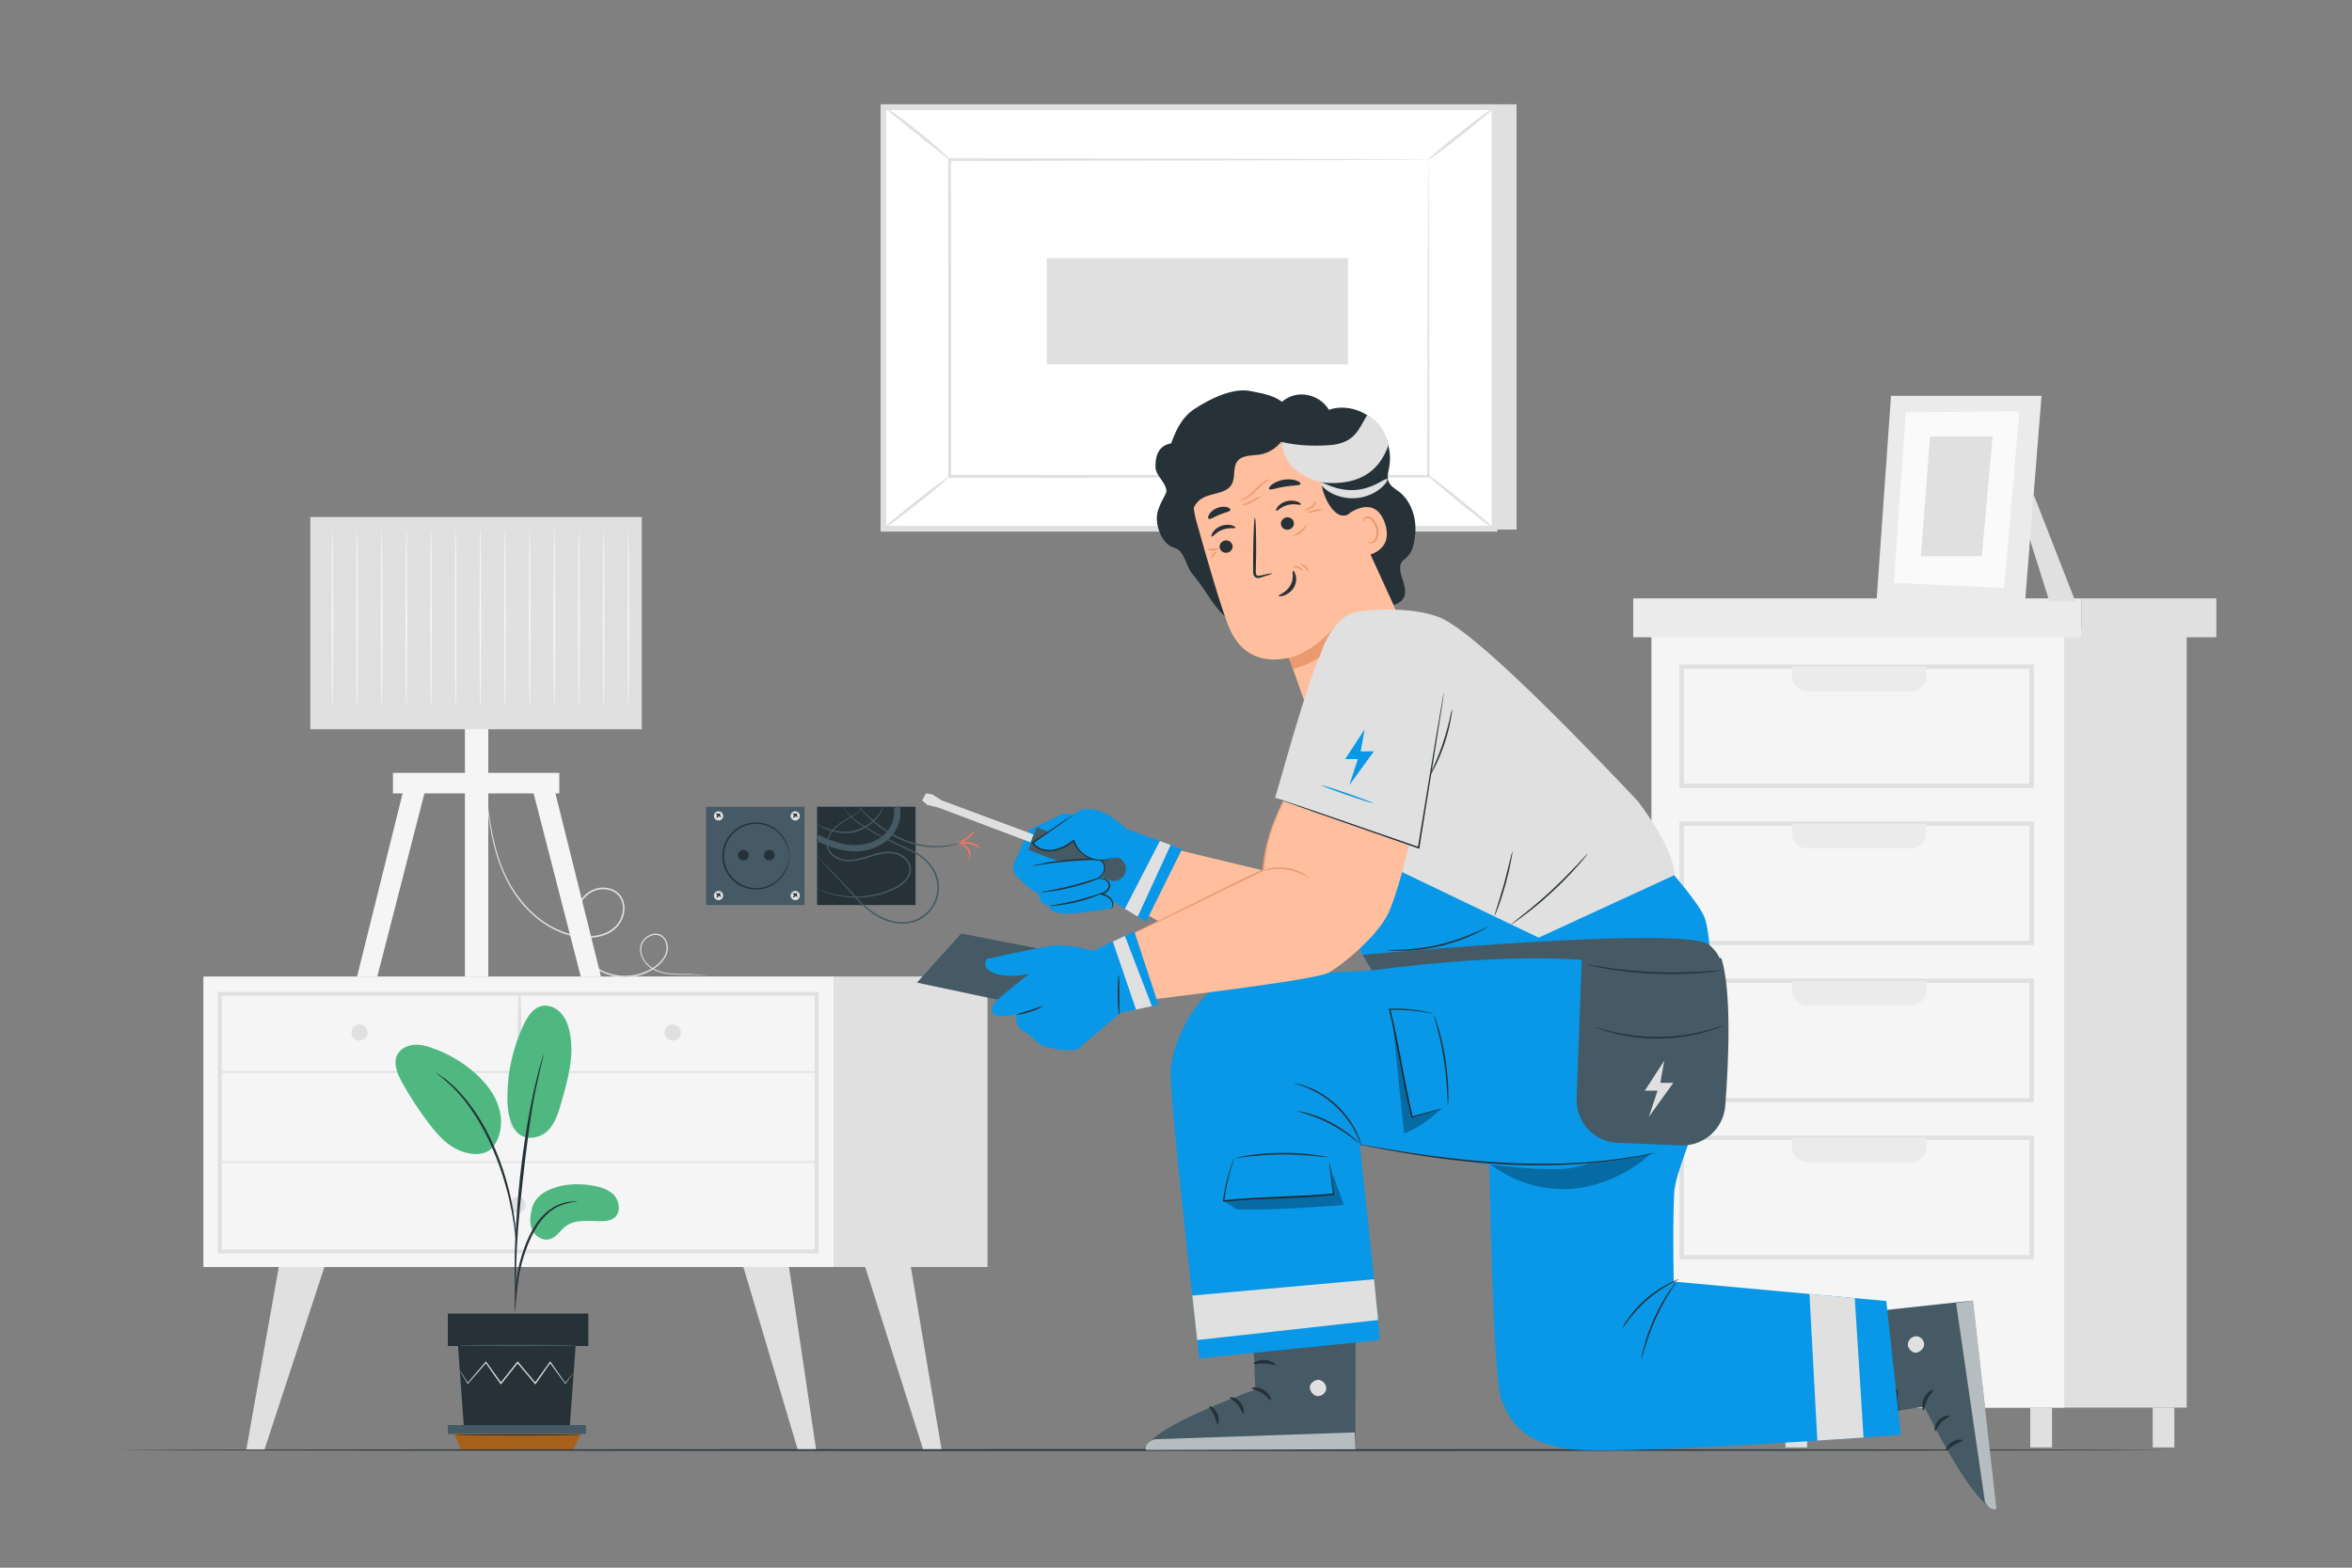 <svg version="1.2" xmlns="http://www.w3.org/2000/svg" viewBox="0 0 1500 1000" width="1500" height="1000">
	<rect x="0" y="0" width="1500" height="1000" fill="#808080" stroke="none"/>
	<title>install-svg</title>
	<style>
		.s0 { fill: #e0e0e0 } 
		.s1 { fill: #ffffff } 
		.s2 { fill: #f5f5f5 } 
		.s3 { fill: #ebebeb } 
		.s4 { fill: #fafafa } 
		.s5 { fill: #4fb881 } 
		.s6 { fill: #263238 } 
		.s7 { fill: #455a64 } 
		.s8 { fill: #a8611a } 
		.s9 { fill: #ffbe9d } 
		.s10 { fill: #eb996e } 
		.s11 { fill: #0898e7 } 
		.s12 { fill: #000000 } 
		.s13 { fill: #ff725e } 
	</style>
	<g id="Background Complete">
		<g id="&lt;Group&gt;">
			<g id="&lt;Group&gt;">
				<g id="&lt;Group&gt;">
					<path id="&lt;Path&gt;" class="s0" d="m967.2 66.5v271.3h-389.8l-14-269.4z" />
				</g>
			</g>
			<g id="&lt;Group&gt;">
				<g id="&lt;Group&gt;">
					<path id="&lt;Path&gt;" class="s1" d="m953.2 68.4v268.9h-389.8v-268.9z" />
				</g>
				<g id="&lt;Group&gt;">
					<path id="&lt;Compound Path&gt;" fill-rule="evenodd" class="s0" d="m955 339.1h-393.4v-272.6h393.4zm-389.7-3.7h386v-265.2h-386z" />
				</g>
			</g>
			<g id="&lt;Group&gt;">
				<g id="&lt;Group&gt;">
					<g id="&lt;Group&gt;">
						<path id="&lt;Path&gt;" class="s1" d="m910.9 101.8v202.1h-305.3v-202.1z" />
					</g>
				</g>
				<g id="&lt;Group&gt;">
					<g id="&lt;Group&gt;">
						<g id="&lt;Group&gt;">
							<path id="&lt;Path&gt;" class="s0" d="m910.9 101.8q-0.5 0-1.5 0q-1.5 0-4.3 0.1c-3.9 0-9.5 0-16.8 0.1c-14.6 0-36 0.1-62.9 0.2c-53.8 0.1-130 0.3-219.8 0.5l0.9-0.9c0 61.7 0.1 130.1 0.1 202v0.1l-1-1c115.2 0.1 221.4 0.1 305.3 0.2l-0.7 0.8c0.1-61.5 0.3-112 0.4-147.1c0.1-17.5 0.1-31.2 0.2-40.6q0-7 0.1-10.7q0-2.4 0-3.7q0.1 1.2 0.1 3.5q0.1 3.7 0.1 10.6c0.1 9.3 0.1 23 0.2 40.4c0.1 35.3 0.2 85.9 0.4 147.6v0.7h-0.8c-83.9 0.1-190.1 0.1-305.3 0.2h-0.9v-0.9v-0.1c0-71.9 0-140.3 0-202v-0.9h0.9c90 0.2 166.4 0.3 220.4 0.4c26.8 0.1 48.1 0.2 62.7 0.3c7.2 0 12.8 0 16.6 0.1q2.7 0 4.2 0q1 0 1.4 0.1z" />
						</g>
					</g>
				</g>
			</g>
			<g id="&lt;Group&gt;">
				<g id="&lt;Group&gt;">
					<g id="&lt;Group&gt;">
						<path id="&lt;Path&gt;" class="s0" d="m563.4 67.6c0.2-0.2 2.7 1.5 6.7 4.4c4 2.8 9.4 6.9 15.3 11.6c5.8 4.7 11 9.1 14.6 12.5c3.7 3.3 5.8 5.5 5.6 5.7c-0.3 0.4-9.7-7.3-21.4-16.7c-11.7-9.3-21.1-17-20.8-17.5z" />
					</g>
				</g>
			</g>
			<g id="&lt;Group&gt;">
				<g id="&lt;Group&gt;">
					<g id="&lt;Group&gt;">
						<path id="&lt;Path&gt;" class="s0" d="m953.2 68.4c0.3 0.4-8.9 8.2-20.5 17.4c-11.7 9.3-21.4 16.4-21.8 16c-0.3-0.4 8.9-8.3 20.6-17.5c11.6-9.2 21.3-16.4 21.7-15.9z" />
					</g>
				</g>
			</g>
			<g id="&lt;Group&gt;">
				<g id="&lt;Group&gt;">
					<g id="&lt;Group&gt;">
						<path id="&lt;Path&gt;" class="s1" d="m952.9 337.3q-21.8-17.6-43.5-35.2" />
					</g>
				</g>
				<g id="&lt;Group&gt;">
					<g id="&lt;Group&gt;">
						<g id="&lt;Group&gt;">
							<path id="&lt;Path&gt;" class="s0" d="m909.4 302.1c0.3-0.4 10.3 7.1 22.3 16.8c12 9.8 21.5 18 21.2 18.4c-0.4 0.4-10.4-7.1-22.4-16.9c-12-9.7-21.4-17.9-21.1-18.3z" />
						</g>
					</g>
				</g>
			</g>
			<g id="&lt;Group&gt;">
				<g id="&lt;Group&gt;">
					<g id="&lt;Group&gt;">
						<path id="&lt;Path&gt;" class="s0" d="m563.4 337.3c-0.3-0.5 8.8-8.2 20.3-17.3c11.5-9.1 21.2-16.2 21.5-15.8c0.3 0.4-8.8 8.2-20.3 17.3c-11.5 9.1-21.2 16.2-21.5 15.8z" />
					</g>
				</g>
			</g>
			<g id="&lt;Group&gt;">
				<g id="&lt;Group&gt;">
					<path id="&lt;Path&gt;" class="s0" d="m859.7 164.7v67.7h-192.1v-67.7z" />
				</g>
			</g>
		</g>
		<g id="&lt;Group&gt;">
			<g id="&lt;Group&gt;">
				<g id="&lt;Group&gt;">
					<g id="&lt;Group&gt;">
						<path id="&lt;Path&gt;" class="s0" d="m1394.6 897.9h-263.2v-497.6h263.2z" />
					</g>
				</g>
				<g id="&lt;Group&gt;">
					<g id="&lt;Group&gt;">
						<path id="&lt;Path&gt;" class="s2" d="m1316.5 897.9h-263.3v-497.6h263.3z" />
					</g>
				</g>
				<g id="&lt;Group&gt;">
					<g id="&lt;Group&gt;">
						<g id="&lt;Group&gt;">
							<path id="&lt;Compound Path&gt;" fill-rule="evenodd" class="s0" d="m1297.1 502.7h-226v-78.8h226zm-223.2-2.8h220.4v-73.3h-220.4z" />
						</g>
					</g>
					<g id="&lt;Group&gt;">
						<g id="&lt;Group&gt;">
							<path id="&lt;Path&gt;" class="s3" d="m1218.6 441h-65.9c-5.5 0-9.9-4.5-9.9-9.9v-5.9h85.7v5.9c0 5.4-4.4 9.9-9.9 9.9z" />
						</g>
					</g>
				</g>
				<g id="&lt;Group&gt;">
					<g id="&lt;Group&gt;">
						<g id="&lt;Group&gt;">
							<path id="&lt;Compound Path&gt;" fill-rule="evenodd" class="s0" d="m1297.1 602.9h-226v-78.9h226zm-223.2-2.7h220.4v-73.4h-220.4z" />
						</g>
					</g>
					<g id="&lt;Group&gt;">
						<g id="&lt;Group&gt;">
							<path id="&lt;Path&gt;" class="s3" d="m1218.6 541.2h-65.9c-5.5 0-9.9-4.5-9.9-9.9v-5.9h85.7v5.9c0 5.4-4.4 9.9-9.9 9.9z" />
						</g>
					</g>
				</g>
				<g id="&lt;Group&gt;">
					<g id="&lt;Group&gt;">
						<g id="&lt;Group&gt;">
							<path id="&lt;Compound Path&gt;" fill-rule="evenodd" class="s0" d="m1297.1 703.1h-226v-78.9h226zm-223.2-2.7h220.4v-73.4h-220.4z" />
						</g>
					</g>
					<g id="&lt;Group&gt;">
						<g id="&lt;Group&gt;">
							<path id="&lt;Path&gt;" class="s3" d="m1218.6 641.3h-65.9c-5.5 0-9.9-4.4-9.9-9.8v-5.9h85.7v5.9c0 5.4-4.4 9.8-9.9 9.8z" />
						</g>
					</g>
				</g>
				<g id="&lt;Group&gt;">
					<g id="&lt;Group&gt;">
						<g id="&lt;Group&gt;">
							<path id="&lt;Compound Path&gt;" fill-rule="evenodd" class="s0" d="m1297.1 803.3h-226v-78.9h226zm-223.2-2.7h220.4v-73.4h-220.4z" />
						</g>
					</g>
					<g id="&lt;Group&gt;">
						<g id="&lt;Group&gt;">
							<path id="&lt;Path&gt;" class="s3" d="m1218.6 741.5h-65.9c-5.5 0-9.9-4.4-9.9-9.9v-5.8h85.7v5.8c0 5.5-4.4 9.9-9.9 9.9z" />
						</g>
					</g>
				</g>
				<g id="&lt;Group&gt;">
					<g id="&lt;Group&gt;">
						<path id="&lt;Path&gt;" class="s3" d="m1327.5 406.5h-285.9v-24.8h285.9z" />
					</g>
				</g>
				<g id="&lt;Group&gt;">
					<g id="&lt;Group&gt;">
						<path id="&lt;Path&gt;" class="s0" d="m1413.5 406.5h-86v-24.8h86z" />
					</g>
				</g>
				<g id="&lt;Group&gt;">
					<g id="&lt;Group&gt;">
						<path id="&lt;Path&gt;" class="s0" d="m1067.1 923.3h-13.9v-25.4h13.9z" />
					</g>
				</g>
				<g id="&lt;Group&gt;">
					<g id="&lt;Group&gt;">
						<path id="&lt;Path&gt;" class="s0" d="m1152.5 923.3h-13.8v-25.4h13.8z" />
					</g>
				</g>
				<g id="&lt;Group&gt;">
					<g id="&lt;Group&gt;">
						<path id="&lt;Path&gt;" class="s0" d="m1308.7 923.3h-13.9v-25.4h13.9z" />
					</g>
				</g>
				<g id="&lt;Group&gt;">
					<g id="&lt;Group&gt;">
						<path id="&lt;Path&gt;" class="s0" d="m1386.7 923.3h-13.8v-25.4h13.8z" />
					</g>
				</g>
			</g>
			<g id="&lt;Group&gt;">
				<g id="&lt;Group&gt;">
					<path id="&lt;Path&gt;" class="s0" d="m1297 315.5l26.6 68.2l-16.6-0.1l-13.2-41.9z" />
				</g>
				<g id="&lt;Group&gt;">
					<g id="&lt;Group&gt;">
						<g id="&lt;Group&gt;">
							<path id="&lt;Path&gt;" class="s3" d="m1302 252.5l-10.6 132.6l-94.6-2l9.2-130.6z" />
						</g>
						<g id="&lt;Group&gt;">
							<path id="&lt;Path&gt;" class="s4" d="m1287.9 262.4l-9.8 112.7l-70.3-3.3l7.6-108.8z" />
						</g>
					</g>
					<g id="&lt;Group&gt;">
						<path id="&lt;Path&gt;" class="s0" d="m1270.8 278.4l-6.9 76.4h-38.8l5.8-76.4z" />
					</g>
				</g>
			</g>
		</g>
		<g id="&lt;Group&gt;">
			<g id="&lt;Group&gt;">
				<g id="&lt;Group&gt;">
					<g id="&lt;Group&gt;">
						<g id="&lt;Group&gt;">
							<g id="&lt;Group&gt;">
								<g id="&lt;Group&gt;">
									<g id="&lt;Group&gt;">
										<g id="&lt;Group&gt;">
											<path id="&lt;Path&gt;" class="s2" d="m531.6 808.2h-401.9v-185.3h401.9z" />
										</g>
									</g>
								</g>
							</g>
						</g>
					</g>
					<g id="&lt;Group&gt;">
						<g id="&lt;Group&gt;">
							<g id="&lt;Group&gt;">
								<g id="&lt;Group&gt;">
									<g id="&lt;Group&gt;">
										<g id="&lt;Group&gt;">
											<path id="&lt;Compound Path&gt;" fill-rule="evenodd" class="s0" d="m522 799.5h-383.1v-166.8h383.1zm-380.6-2.5h378.1v-161.9h-378.1z" />
										</g>
									</g>
								</g>
							</g>
						</g>
					</g>
					<g id="&lt;Group&gt;">
						<g id="&lt;Group&gt;">
							<g id="&lt;Group&gt;">
								<g id="&lt;Group&gt;">
									<g id="&lt;Group&gt;">
										<g id="&lt;Group&gt;">
											<path id="&lt;Path&gt;" class="s0" d="m629.8 808.2h-98.2v-185.3h98.2z" />
										</g>
									</g>
								</g>
							</g>
						</g>
					</g>
					<g id="&lt;Group&gt;">
						<g id="&lt;Group&gt;">
							<g id="&lt;Group&gt;">
								<g id="&lt;Group&gt;">
									<g id="&lt;Group&gt;">
										<g id="&lt;Group&gt;">
											<g id="&lt;Group&gt;">
												<path id="&lt;Path&gt;" class="s0" d="m140.2 683.3q23.7 0 47.4 0q102 0 204 0q64.6 0 129.2 0c0.6 0 0.6 1 0 1q-23.7 0-47.4 0q-102 0-204.1 0q-64.5 0-129.1 0c-0.7 0-0.7-1 0-1z" />
											</g>
										</g>
									</g>
								</g>
							</g>
						</g>
					</g>
					<g id="&lt;Group&gt;">
						<g id="&lt;Group&gt;">
							<g id="&lt;Group&gt;">
								<g id="&lt;Group&gt;">
									<g id="&lt;Group&gt;">
										<g id="&lt;Group&gt;">
											<g id="&lt;Group&gt;">
												<path id="&lt;Path&gt;" class="s0" d="m331 683.8c-1.2-16.5-1.1-33.9-0.2-50.4c0.1-0.6 1-0.6 1.1 0c0.8 16.5 1 33.9-0.2 50.4c0 0.5-0.7 0.5-0.7 0z" />
											</g>
										</g>
									</g>
								</g>
							</g>
						</g>
					</g>
					<g id="&lt;Group&gt;">
						<g id="&lt;Group&gt;">
							<g id="&lt;Group&gt;">
								<g id="&lt;Group&gt;">
									<g id="&lt;Group&gt;">
										<g id="&lt;Group&gt;">
											<path id="&lt;Path&gt;" class="s0" d="m434.2 658.6c0 2.9-2.3 5.2-5.2 5.2c-2.9 0-5.2-2.3-5.2-5.2c0-2.8 2.3-5.2 5.2-5.2c2.9 0 5.2 2.4 5.2 5.2z" />
										</g>
									</g>
								</g>
							</g>
						</g>
					</g>
					<g id="&lt;Group&gt;">
						<g id="&lt;Group&gt;">
							<g id="&lt;Group&gt;">
								<g id="&lt;Group&gt;">
									<g id="&lt;Group&gt;">
										<g id="&lt;Group&gt;">
											<path id="&lt;Path&gt;" class="s0" d="m234.4 658.6c0 2.9-2.3 5.2-5.2 5.2c-2.8 0-5.1-2.3-5.1-5.2c0-2.8 2.3-5.2 5.1-5.2c2.9 0 5.2 2.4 5.2 5.2z" />
										</g>
									</g>
								</g>
							</g>
						</g>
					</g>
					<g id="&lt;Group&gt;">
						<g id="&lt;Group&gt;">
							<g id="&lt;Group&gt;">
								<g id="&lt;Group&gt;">
									<g id="&lt;Group&gt;">
										<g id="&lt;Group&gt;">
											<path id="&lt;Path&gt;" class="s0" d="m335.7 716.1c0 2.8-2.4 5.2-5.2 5.2c-2.9 0-5.2-2.4-5.2-5.2c0-2.9 2.3-5.2 5.2-5.2c2.8 0 5.2 2.3 5.2 5.2z" />
										</g>
									</g>
								</g>
							</g>
						</g>
					</g>
					<g id="&lt;Group&gt;">
						<g id="&lt;Group&gt;">
							<g id="&lt;Group&gt;">
								<g id="&lt;Group&gt;">
									<g id="&lt;Group&gt;">
										<g id="&lt;Group&gt;">
											<path id="&lt;Path&gt;" class="s0" d="m206.9 808.2l-38.2 116.4h-11.6l20.7-116.4z" />
										</g>
									</g>
								</g>
							</g>
						</g>
					</g>
					<g id="&lt;Group&gt;">
						<g id="&lt;Group&gt;">
							<g id="&lt;Group&gt;">
								<g id="&lt;Group&gt;">
									<g id="&lt;Group&gt;">
										<g id="&lt;Group&gt;">
											<path id="&lt;Path&gt;" class="s0" d="m503.2 808.2l17.3 116.6h-11.7l-34.7-116.6z" />
										</g>
									</g>
								</g>
							</g>
						</g>
					</g>
					<g id="&lt;Group&gt;">
						<g id="&lt;Group&gt;">
							<g id="&lt;Group&gt;">
								<g id="&lt;Group&gt;">
									<g id="&lt;Group&gt;">
										<g id="&lt;Group&gt;">
											<path id="&lt;Path&gt;" class="s0" d="m580.9 808.2l19.6 116.6h-11.7l-37-116.6z" />
										</g>
									</g>
								</g>
							</g>
						</g>
					</g>
					<g id="&lt;Group&gt;">
						<g id="&lt;Group&gt;">
							<g id="&lt;Group&gt;">
								<g id="&lt;Group&gt;">
									<g id="&lt;Group&gt;">
										<g id="&lt;Group&gt;">
											<path id="&lt;Path&gt;" class="s0" d="m335.3 768.5c0 2.9-2.3 5.2-5.2 5.2c-2.8 0-5.2-2.3-5.2-5.2c0-2.8 2.4-5.1 5.2-5.1c2.9 0 5.2 2.3 5.2 5.1z" />
										</g>
									</g>
								</g>
							</g>
						</g>
					</g>
					<g id="&lt;Group&gt;">
						<g id="&lt;Group&gt;">
							<g id="&lt;Group&gt;">
								<g id="&lt;Group&gt;">
									<g id="&lt;Group&gt;">
										<g id="&lt;Group&gt;">
											<g id="&lt;Group&gt;">
												<path id="&lt;Path&gt;" class="s0" d="m140.2 740.7q23.7 0 47.4 0q102 0 204 0q64.6 0 129.2 0c0.6 0 0.6 1 0 1q-23.7 0-47.4 0q-102 0-204.1 0q-64.5 0-129.1 0c-0.7 0-0.7-1 0-1z" />
											</g>
										</g>
									</g>
								</g>
							</g>
						</g>
					</g>
				</g>
			</g>
		</g>
		<g id="&lt;Group&gt;">
			<g id="&lt;Group&gt;">
				<g id="&lt;Group&gt;">
					<path id="&lt;Path&gt;" class="s0" d="m451.3 622.8q-0.3 0-0.9-0.2c-0.7-0.1-1.7-0.3-2.9-0.4c-2.6-0.4-6.4-0.5-11.3-0.4c-2.4 0-5.2 0-8.2-0.3c-2.9-0.2-6.2-0.8-9.5-2.1c-3.2-1.4-6.4-3.8-8.4-7.3c-1-1.7-1.8-3.7-1.9-5.9c-0.1-2.1 0.4-4.4 1.8-6.3c1.4-1.8 3.3-3.2 5.6-4c2.2-0.7 5-0.4 7 1.2c2 1.6 3.1 4.1 3.3 6.6c0.3 2.6-0.5 5.3-2 7.5c-1.4 2.3-3.3 4.2-5.5 5.8c-2.1 1.6-4.6 2.9-7.1 4c-5.2 2.1-11.1 2.9-16.9 2.2c-5.8-0.7-11.7-3-16.4-6.9c-4.8-3.9-8.5-9.3-10.6-15.3c-2.1-6.1-2.5-12.9-0.7-19.3c1-3.1 2.5-6.2 4.6-8.8c2.1-2.7 4.9-4.8 8.3-5.9c3.2-1.1 6.8-1.1 10.1 0c3.2 1 6.1 3.5 7.4 6.6c1.4 3.1 1.5 6.7 0.7 9.8c-0.8 3.3-2.5 6.2-4.8 8.5c-4.7 4.5-11.3 6.2-17.4 6.3c-6.1 0.2-12.1-1.1-17.6-3.2c-10.9-4.3-19.6-11.8-26.1-19.8c-6.5-8.1-10.7-16.9-13.7-25.2c-2.9-8.3-4.5-16.1-5.7-23c-1.1-6.8-1.8-12.8-2.2-17.7c-0.5-4.9-0.8-8.7-1-11.2q-0.1-1.9-0.2-3q0-0.6 0-1q0.1 0.4 0.1 1q0.1 1.1 0.3 2.9c0.3 2.7 0.7 6.4 1.2 11.3c0.5 4.8 1.2 10.8 2.4 17.6c1.2 6.9 2.9 14.6 5.8 22.9c3 8.2 7.2 16.9 13.7 24.8c6.4 8 15 15.3 25.8 19.5c5.3 2.1 11.2 3.3 17.2 3.1c5.9-0.1 12.2-1.8 16.7-6.1c2.2-2.1 3.8-4.9 4.5-7.9c0.8-3 0.7-6.3-0.6-9.2c-1.3-2.8-3.8-5.1-6.8-6c-3.1-1.1-6.5-1-9.5 0c-3.1 1-5.8 3-7.8 5.5c-2 2.5-3.5 5.5-4.4 8.5c-1.7 6.2-1.3 12.8 0.7 18.6c2 5.9 5.6 11.1 10.2 14.9c4.6 3.9 10.3 6 15.9 6.7c5.7 0.7 11.4-0.1 16.4-2.1c5-2 9.6-5.1 12.3-9.3c1.4-2.2 2.1-4.6 1.9-7c-0.2-2.4-1.2-4.7-3-6.1c-1.8-1.4-4.2-1.6-6.3-1c-2.1 0.6-3.9 2-5.2 3.7c-1.3 1.7-1.8 3.7-1.7 5.8c0.1 2 0.8 3.9 1.7 5.6c2 3.3 5 5.7 8.2 7c3.1 1.4 6.3 1.9 9.3 2.2c2.9 0.3 5.7 0.3 8.1 0.3c4.9 0 8.7 0.2 11.3 0.7q2.6 0.3 3.8 0.8z" />
				</g>
			</g>
			<g id="&lt;Group&gt;">
				<g id="&lt;Group&gt;">
					<path id="&lt;Path&gt;" class="s2" d="m273.5 495.1l-32.9 127.9h-12.9l31.8-127.9z" />
				</g>
				<g id="&lt;Group&gt;">
					<path id="&lt;Path&gt;" class="s2" d="m351.5 495.1l31.8 127.9h-12.9l-32.9-127.9z" />
				</g>
				<g id="&lt;Group&gt;">
					<path id="&lt;Path&gt;" class="s2" d="m311.4 623h-14.9v-162.7h14.9z" />
				</g>
			</g>
			<g id="&lt;Group&gt;">
				<path id="&lt;Path&gt;" class="s0" d="m409.3 465.2h-211.4v-135.4h211.4z" />
			</g>
			<g id="&lt;Group&gt;">
				<path id="&lt;Path&gt;" class="s2" d="m356.7 506.1h-106.1v-13.1h106.1z" />
			</g>
			<g id="&lt;Group&gt;">
				<g id="&lt;Group&gt;">
					<path id="&lt;Path&gt;" class="s2" d="m212 447.5c0 0 0.1 0.8 0.1 2.5h-0.3c-0.2-6.6-0.3-28.6-0.3-54.6c0-15.7 0.1-29.9 0.1-40.3c0.1-5.1 0.1-9.2 0.2-12.2q0-2 0.1-3.4q0-1.1 0.1-1.1q0 0 0.1 1.1q0 1.4 0.1 3.4c0 3 0.1 7.1 0.1 12.2c0.1 10.4 0.1 24.6 0.2 40.3c0 26-0.2 48-0.4 54.6h-0.3c0.1-1.7 0.1-2.5 0.2-2.5z" />
				</g>
			</g>
			<g id="&lt;Group&gt;">
				<g id="&lt;Group&gt;">
					<path id="&lt;Path&gt;" class="s2" d="m227.7 447.5c0.1 0 0.1 0.8 0.2 2.5h-0.3c-0.3-6.6-0.4-28.6-0.4-54.6c0-15.7 0.1-29.9 0.1-40.3c0.1-5.1 0.2-9.2 0.2-12.2q0.1-2 0.1-3.4q0.1-1.1 0.1-1.1q0.1 0 0.1 1.1q0.1 1.4 0.1 3.4c0.1 3 0.1 7.1 0.2 12.2c0 10.4 0.1 24.6 0.1 40.3c0 26-0.1 48-0.3 54.6h-0.3c0-1.7 0.1-2.5 0.1-2.5z" />
				</g>
			</g>
			<g id="&lt;Group&gt;">
				<g id="&lt;Group&gt;">
					<path id="&lt;Path&gt;" class="s2" d="m243.4 447.5c0.1 0 0.1 0.8 0.2 2.5h-0.3c-0.2-6.6-0.4-28.6-0.4-54.6c0.1-15.7 0.1-29.9 0.2-40.3c0-5.1 0.1-9.2 0.1-12.2q0.1-2 0.1-3.4q0.1-1.1 0.1-1.1q0.1 0 0.1 1.1q0.1 1.4 0.1 3.4c0.1 3 0.1 7.1 0.2 12.2c0 10.4 0.1 24.6 0.2 40.3c0 26-0.2 48-0.4 54.6h-0.3c0-1.7 0.1-2.5 0.1-2.5z" />
				</g>
			</g>
			<g id="&lt;Group&gt;">
				<g id="&lt;Group&gt;">
					<path id="&lt;Path&gt;" class="s2" d="m259.2 447.5c0 0 0.1 0.8 0.1 2.5h-0.3c-0.2-6.6-0.4-28.6-0.4-54.6c0.1-15.7 0.2-29.9 0.2-40.3c0.1-5.1 0.1-9.2 0.2-12.2q0-2 0.1-3.4q0-1.1 0.1-1.1q0 0 0.1 1.1q0 1.4 0.1 3.4c0 3 0.1 7.1 0.1 12.2c0.1 10.4 0.1 24.6 0.2 40.3c0 26-0.2 48-0.4 54.6h-0.3c0.1-1.7 0.1-2.5 0.2-2.5z" />
				</g>
			</g>
			<g id="&lt;Group&gt;">
				<g id="&lt;Group&gt;">
					<path id="&lt;Path&gt;" class="s2" d="m274.9 447.5c0 0 0.1 0.8 0.1 2.5h-0.3c-0.2-6.6-0.3-28.6-0.3-54.6c0-15.7 0.1-29.9 0.1-40.3c0.1-5.1 0.2-9.2 0.2-12.2q0.1-2 0.1-3.4q0-1.1 0.1-1.1q0 0 0.1 1.1q0 1.4 0.1 3.4c0 3 0.1 7.1 0.2 12.2c0 10.4 0.1 24.6 0.1 40.3c0 26-0.1 48-0.4 54.6h-0.3c0.1-1.7 0.1-2.5 0.2-2.5z" />
				</g>
			</g>
			<g id="&lt;Group&gt;">
				<g id="&lt;Group&gt;">
					<path id="&lt;Path&gt;" class="s2" d="m290.6 447.5c0.1 0 0.1 0.8 0.2 2.5h-0.3c-0.2-6.6-0.4-28.6-0.4-54.6c0.1-15.7 0.1-29.9 0.2-40.3c0-5.1 0.1-9.2 0.1-12.2q0.1-2 0.1-3.4q0.1-1.1 0.1-1.1q0.1 0 0.1 1.1q0.1 1.4 0.1 3.4c0.1 3 0.1 7.1 0.2 12.2c0 10.4 0.1 24.6 0.1 40.3c0 26-0.1 48-0.3 54.6h-0.3c0-1.7 0.1-2.5 0.1-2.5z" />
				</g>
			</g>
			<g id="&lt;Group&gt;">
				<g id="&lt;Group&gt;">
					<path id="&lt;Path&gt;" class="s2" d="m306.4 447.5c0 0 0.1 0.8 0.1 2.5h-0.3c-0.2-6.6-0.4-28.6-0.4-54.6c0.1-15.7 0.1-29.9 0.2-40.3c0.1-5.1 0.1-9.2 0.1-12.2q0.1-2 0.1-3.4q0.1-1.1 0.2-1.1q0 0 0.1 1.1q0 1.4 0.1 3.4c0 3 0.1 7.1 0.1 12.2c0.1 10.4 0.1 24.6 0.2 40.3c0 26-0.2 48-0.4 54.6h-0.3c0.1-1.7 0.1-2.5 0.2-2.5z" />
				</g>
			</g>
			<g id="&lt;Group&gt;">
				<g id="&lt;Group&gt;">
					<path id="&lt;Path&gt;" class="s2" d="m322.1 447.5c0 0 0.1 0.8 0.1 2.5h-0.3c-0.2-6.6-0.3-28.6-0.3-54.6c0-15.7 0.1-29.9 0.1-40.3c0.1-5.1 0.1-9.2 0.2-12.2q0-2 0.1-3.4q0-1.1 0.1-1.1q0 0 0.1 1.1q0 1.4 0.1 3.4c0 3 0.1 7.1 0.1 12.2c0.1 10.4 0.1 24.6 0.2 40.3c0 26-0.2 48-0.4 54.6h-0.3c0.1-1.7 0.1-2.5 0.2-2.5z" />
				</g>
			</g>
			<g id="&lt;Group&gt;">
				<g id="&lt;Group&gt;">
					<path id="&lt;Path&gt;" class="s2" d="m337.8 447.5c0.1 0 0.1 0.8 0.2 2.5h-0.3c-0.3-6.6-0.4-28.6-0.4-54.6c0-15.7 0.1-29.9 0.1-40.3c0.1-5.1 0.2-9.2 0.2-12.2q0.1-2 0.1-3.4q0.1-1.1 0.1-1.1q0.1 0 0.1 1.1q0.1 1.4 0.1 3.4c0.1 3 0.1 7.1 0.2 12.2c0 10.4 0.1 24.6 0.1 40.3c0 26-0.1 48-0.3 54.6h-0.3c0-1.7 0.1-2.5 0.1-2.5z" />
				</g>
			</g>
			<g id="&lt;Group&gt;">
				<g id="&lt;Group&gt;">
					<path id="&lt;Path&gt;" class="s2" d="m353.5 447.5c0.1 0 0.1 0.8 0.2 2.5h-0.3c-0.2-6.6-0.4-28.6-0.4-54.6c0.1-15.7 0.1-29.9 0.2-40.3c0-5.1 0.1-9.2 0.1-12.2q0.1-2 0.1-3.4q0.1-1.1 0.1-1.1q0.1 0 0.1 1.1q0.1 1.4 0.1 3.4c0.1 3 0.1 7.1 0.2 12.2c0 10.4 0.1 24.6 0.2 40.3c0 26-0.2 48-0.4 54.6h-0.3c0-1.7 0.1-2.5 0.1-2.5z" />
				</g>
			</g>
			<g id="&lt;Group&gt;">
				<g id="&lt;Group&gt;">
					<path id="&lt;Path&gt;" class="s2" d="m369.3 447.5c0 0 0.1 0.8 0.1 2.5h-0.3c-0.2-6.6-0.4-28.6-0.4-54.6c0.1-15.7 0.2-29.9 0.2-40.3c0.1-5.1 0.1-9.2 0.2-12.2q0-2 0.1-3.4q0-1.1 0.1-1.1q0 0 0.1 1.1q0 1.4 0.1 3.4c0 3 0.1 7.1 0.1 12.2c0.1 10.4 0.1 24.6 0.2 40.3c0 26-0.2 48-0.4 54.6h-0.3c0.1-1.7 0.1-2.5 0.2-2.5z" />
				</g>
			</g>
			<g id="&lt;Group&gt;">
				<g id="&lt;Group&gt;">
					<path id="&lt;Path&gt;" class="s2" d="m385 447.5c0 0 0.1 0.8 0.1 2.5h-0.2c-0.3-6.6-0.4-28.6-0.4-54.6c0-15.7 0.1-29.9 0.1-40.3c0.1-5.1 0.2-9.2 0.2-12.2q0.1-2 0.1-3.4q0-1.1 0.1-1.1q0 0 0.1 1.1q0 1.4 0.1 3.4c0 3 0.1 7.1 0.2 12.2c0 10.4 0.1 24.6 0.1 40.3c0 26-0.1 48-0.4 54.6h-0.2c0-1.7 0-2.5 0.1-2.5z" />
				</g>
			</g>
			<g id="&lt;Group&gt;">
				<g id="&lt;Group&gt;">
					<path id="&lt;Path&gt;" class="s2" d="m400.7 447.5c0.1 0 0.1 0.8 0.2 2.5h-0.3c-0.2-6.6-0.4-28.6-0.4-54.6c0.1-15.7 0.1-29.9 0.2-40.3c0-5.1 0.1-9.2 0.1-12.2q0.1-2 0.1-3.4q0.1-1.1 0.1-1.1q0.1 0 0.1 1.1q0.1 1.4 0.1 3.4c0.1 3 0.1 7.1 0.2 12.2c0 10.4 0.1 24.6 0.1 40.3c0 26-0.1 48-0.3 54.6h-0.3c0-1.7 0.1-2.5 0.1-2.5z" />
				</g>
			</g>
		</g>
	</g>
	<g id="Plant">
		<g id="&lt;Group&gt;">
			<g id="&lt;Group&gt;">
				<g id="&lt;Group&gt;">
					<g id="&lt;Group&gt;">
						<g id="&lt;Group&gt;">
							<g id="&lt;Group&gt;">
								<path id="&lt;Path&gt;" class="s5" d="m348.7 759.7c8.8-4.5 19.1-5.1 28.8-3.5c5.2 0.8 10.7 2.4 14.2 6.3c3.6 3.9 4.2 10.9 0.2 14.2c-2.5 2-5.9 2.3-9 2.3c-7.6-0.1-16.1-1.4-22.1 3.2c-3.5 2.6-5.8 6.9-10 8.2c-4 1.3-8.6-1.1-10.8-4.8c-2.1-3.7-2.2-8.2-1.2-12.4q1.1-9 9.9-13.5z" />
							</g>
						</g>
					</g>
				</g>
				<g id="&lt;Group&gt;">
					<g id="&lt;Group&gt;">
						<g id="&lt;Group&gt;">
							<g id="&lt;Group&gt;">
								<path id="&lt;Path&gt;" class="s5" d="m323.6 699.5c0-15.9 3.7-31.9 10.6-46.3c2.4-4.9 5.6-10 10.9-11.4c4.4-1.2 9.3 0.8 12.4 4.2c3.2 3.3 4.9 7.8 5.8 12.3c3.2 15-1.1 30.4-5.4 45.2c-1.8 6.4-3.9 13.2-8.7 17.9c-4.8 4.6-15.2 7.2-20.6-0.5c-4.2-6.1-5.1-13.9-5-21.4z" />
							</g>
						</g>
					</g>
				</g>
				<g id="&lt;Group&gt;">
					<g id="&lt;Group&gt;">
						<g id="&lt;Group&gt;">
							<g id="&lt;Group&gt;">
								<path id="&lt;Path&gt;" class="s5" d="m314.7 731.3c-4.3 5.6-12.8 6-20.9 2.9c-8.2-3.1-14.3-9.9-19.7-16.8c-6.6-8.6-12.6-17.7-17.8-27.2c-3-5.4-5.7-12-2.9-17.5c2-3.6 6.1-5.8 10.3-6.2c4.1-0.4 8.3 0.7 12.2 2.1c10 3.5 19.3 9 27.2 16c6.7 6.1 12.6 13.4 15.1 22.1c2.6 8.6 1.5 18.7-4.3 25.6" />
							</g>
						</g>
					</g>
				</g>
				<g id="&lt;Group&gt;">
					<g id="&lt;Group&gt;">
						<g id="&lt;Group&gt;">
							<g id="&lt;Group&gt;">
								<g id="&lt;Group&gt;">
									<path id="&lt;Path&gt;" class="s6" d="m328.2 833.2c0-2.3 0.2-5.5 0.5-9.6c0.3-4 0.8-8.8 1.8-14.1c1.1-5.2 2.8-10.9 5-16.6c2.4-5.8 5.3-11 8.7-15.2c3.4-4.2 7.5-7.2 11.2-8.9c3.7-1.7 7.1-2.3 9.3-2.4c2.3-0.1 3.5-0.1 3.5 0c0 0.1-1.2 0.3-3.4 0.5c-2.2 0.4-5.4 1.1-9 2.8c-3.5 1.7-7.3 4.7-10.6 8.8c-3.2 4.1-6 9.3-8.3 14.9c-2.3 5.7-4 11.3-5.1 16.4c-1.1 5.2-1.7 9.9-2.1 13.9q-0.6 5.7-1 9.5c-0.2 2.3-0.3 3.5-0.4 3.5c-0.1 0-0.2-1.3-0.1-3.5z" />
								</g>
							</g>
						</g>
					</g>
				</g>
				<g id="&lt;Group&gt;">
					<g id="&lt;Group&gt;">
						<g id="&lt;Group&gt;">
							<g id="&lt;Group&gt;">
								<g id="&lt;Group&gt;">
									<path id="&lt;Path&gt;" class="s6" d="m328.7 827.8q-0.1-1.8-0.3-4.6c-0.1-4-0.3-9.8-0.2-17c0.1-14.3 1.2-34.1 3.5-55.9c2.4-21.8 5.8-41.3 8.9-55.3c0.8-3.5 1.6-6.7 2.3-9.4c0.7-2.8 1.3-5.2 1.9-7.1q0.8-2.7 1.3-4.4q0.5-1.5 0.6-1.5q0 0-0.3 1.6q-0.4 1.7-1.1 4.5c-0.5 1.9-1 4.3-1.6 7.1q-1 4.1-2.1 9.4c-3.2 15.4-6.2 39.2-8.4 59.6c-2.4 21.7-3.6 37.1-4 51.4c-0.2 7.2-0.2 13-0.2 17q0 2.8 0 4.6q0 1.6-0.1 1.6q-0.1 0-0.2-1.6z" />
								</g>
							</g>
						</g>
					</g>
				</g>
				<g id="&lt;Group&gt;">
					<g id="&lt;Group&gt;">
						<g id="&lt;Group&gt;">
							<g id="&lt;Group&gt;">
								<g id="&lt;Group&gt;">
									<path id="&lt;Path&gt;" class="s6" d="m328.4 786.4c-0.3-3-0.9-7.5-1.9-12.9c-1-5.4-2.4-11.8-4.5-18.8c-1.8-6.4-4.4-13.9-8-22.3c-6.6-15.5-15.3-28.3-22.8-36.3c-7.5-8-13.5-11.5-13.3-11.8c0.1-0.1 1.5 0.8 4.1 2.6q1 0.6 2.1 1.4c0.8 0.6 1.5 1.3 2.4 2c1.6 1.5 3.6 3 5.4 5.1c7.8 8 16.8 20.7 23.4 36.4c5 11.5 7.1 19.3 8 22.5c2 7.1 3.3 13.6 4.2 19c0.9 5.5 1.3 10 1.5 13.1c0.1 3.1 0.1 4.8 0 4.8c-0.1 0-0.3-1.7-0.6-4.8z" />
								</g>
							</g>
						</g>
					</g>
				</g>
			</g>
			<g id="&lt;Group&gt;">
				<g id="&lt;Group&gt;">
					<g id="&lt;Group&gt;">
						<g id="&lt;Group&gt;">
							<path id="&lt;Path&gt;" class="s6" d="m367.1 858.6l-3.8 52.4h-67.4l-3.8-52.4z" />
						</g>
					</g>
				</g>
			</g>
			<g id="&lt;Group&gt;">
				<g id="&lt;Group&gt;">
					<g id="&lt;Group&gt;">
						<g id="&lt;Group&gt;">
							<path id="&lt;Path&gt;" class="s6" d="m375.2 837.9v20.7h-89.6v-20.7z" />
						</g>
					</g>
				</g>
			</g>
			<g id="&lt;Group&gt;">
				<g id="&lt;Group&gt;">
					<g id="&lt;Group&gt;">
						<g id="&lt;Group&gt;">
							<path id="&lt;Path&gt;" class="s7" d="m373.7 909v5.7h-83.9h-4.2v-5.7z" />
						</g>
					</g>
				</g>
			</g>
			<g id="&lt;Group&gt;">
				<g id="&lt;Group&gt;">
					<g id="&lt;Group&gt;">
						<g id="&lt;Group&gt;">
							<path id="&lt;Path&gt;" class="s8" d="m293.9 924.8l-4.1-10.1h80.7l-4.9 10.1z" />
						</g>
					</g>
				</g>
			</g>
			<g id="&lt;Group&gt;">
				<g id="&lt;Group&gt;">
					<g id="&lt;Group&gt;">
						<g id="&lt;Group&gt;">
							<g id="&lt;Group&gt;">
								<path id="&lt;Path&gt;" class="s0" d="m365.9 875.7q0 0-0.4 0.5q-0.4 0.5-1 1.3q-1.4 1.9-3.9 5.1l-0.2 0.2l-0.1-0.3c-2.5-3.4-5.8-7.9-9.7-13.3h0.6c-2.9 4.1-6.1 8.6-9.5 13.5l-0.3 0.4l-0.3-0.4c-3.5-4.2-7.3-8.7-11.3-13.4h0.7q-0.3 0.3-0.7 0.8c-3.5 4.3-6.8 8.6-10 12.6l-0.4 0.4l-0.3-0.4c-3.4-4.9-6.6-9.4-9.5-13.5h0.6c-4.7 5.4-8.7 9.9-11.7 13.4l-0.2 0.2l-0.2-0.3q-2.3-3.9-3.6-6.1q-0.6-1-1-1.6q-0.3-0.6-0.3-0.6q0.1 0 0.4 0.5q0.4 0.6 1.1 1.6q1.4 2.2 3.8 6h-0.4c3-3.5 6.9-8.1 11.5-13.5l0.3-0.4l0.3 0.4c2.9 4.1 6.1 8.6 9.6 13.4h-0.7c3.2-4 6.6-8.3 10.1-12.7q0.3-0.4 0.6-0.7l0.3-0.4l0.3 0.3c4 4.8 7.8 9.3 11.3 13.5h-0.7c3.5-4.8 6.7-9.3 9.6-13.4l0.3-0.4l0.3 0.4c3.8 5.4 7 10 9.4 13.5h-0.3q2.6-3.1 4.1-4.9q0.6-0.8 1.1-1.3q0.3-0.4 0.4-0.4z" />
							</g>
						</g>
					</g>
				</g>
			</g>
			<g id="&lt;Group&gt;">
				<g id="&lt;Group&gt;">
					<g id="&lt;Group&gt;">
						<g id="&lt;Group&gt;">
							<g id="&lt;Group&gt;">
								<path id="&lt;Path&gt;" class="s7" d="m368 858.2c0 0.3-16.8 0.5-37.6 0.5c-20.9 0-37.8-0.2-37.8-0.5c0-0.2 16.9-0.4 37.8-0.4c20.8 0 37.6 0.2 37.6 0.4z" />
							</g>
						</g>
					</g>
				</g>
			</g>
			<g id="&lt;Group&gt;">
				<g id="&lt;Group&gt;">
					<g id="&lt;Group&gt;">
						<g id="&lt;Group&gt;">
							<g id="&lt;Group&gt;">
								<path id="&lt;Path&gt;" class="s6" d="m371.5 915.3c0 0.2-18.4 0.4-41 0.4c-22.7 0-41-0.2-41-0.4c0-0.2 18.3-0.4 41-0.4c22.6 0 41 0.2 41 0.4z" />
							</g>
						</g>
					</g>
				</g>
			</g>
		</g>
	</g>
	<g id="Floor">
		<g id="&lt;Group&gt;">
			<g id="&lt;Group&gt;">
				<path id="&lt;Path&gt;" class="s6" d="m1382.7 924.9c0 0.3-292.4 0.6-652.9 0.6c-360.7 0-653-0.3-653-0.6c0-0.2 292.3-0.5 653-0.5c360.5 0 652.9 0.3 652.9 0.5z" />
			</g>
		</g>
	</g>
	<g id="Character">
		<g id="&lt;Group&gt;">
			<g id="&lt;Group&gt;">
				<g id="&lt;Group&gt;">
					<g id="&lt;Group&gt;">
						<g id="&lt;Group&gt;">
							<g id="&lt;Group&gt;">
								<g id="&lt;Group&gt;">
									<g id="&lt;Group&gt;">
										<path id="&lt;Path&gt;" class="s6" d="m797.8 401.5c-8.8-0.9-16.2-7-21.8-13.9c-5.5-6.9-9.7-14.8-15.5-21.4c-4.3-5-5-15.1-11.4-16.7c-7.9-2-11.8-13.4-11.3-20c0.5-7.1 6.3-14.3 6.1-16.4c-0.4-5.6-6.9-9.6-7-15.3q-0.2-13.2 10-15c2.6-6.9 6-16 14.8-21.9c9.6-6.3 24.3-13.7 35.5-11.5c11.3 2.2 19.4 3.5 26 12.8" />
									</g>
								</g>
							</g>
						</g>
					</g>
					<g id="&lt;Group&gt;">
						<g id="&lt;Group&gt;">
							<g id="&lt;Group&gt;">
								<g id="&lt;Group&gt;">
									<g id="&lt;Group&gt;">
										<path id="&lt;Path&gt;" class="s9" d="m892.9 396.9l-8.8 45.3l-19.7 40.9l-26.3-18.3l-8.7-24.5l-7.3-20.6q-28.7 5.7-39-21.3c-5-13-13.1-40.8-20.1-65.9c-7.6-27.1 6.9-55.4 33.2-65.2l2.7-0.9c28.8-8.8 52.4 10.8 60.4 39.9z" />
									</g>
								</g>
							</g>
						</g>
					</g>
					<g id="&lt;Group&gt;">
						<g id="&lt;Group&gt;">
							<g id="&lt;Group&gt;">
								<g id="&lt;Group&gt;">
									<g id="&lt;Group&gt;">
										<g id="&lt;Group&gt;">
											<g id="&lt;Group&gt;">
												<g id="&lt;Group&gt;">
													<path id="&lt;Path&gt;" class="s6" d="m780.7 344.9c2.2-0.7 4.5 0.5 5.2 2.5c0.7 2.1-0.5 4.3-2.7 5c-2.2 0.7-4.5-0.4-5.2-2.5c-0.7-2.1 0.6-4.3 2.7-5z" />
												</g>
											</g>
										</g>
									</g>
								</g>
							</g>
						</g>
					</g>
					<g id="&lt;Group&gt;">
						<g id="&lt;Group&gt;">
							<g id="&lt;Group&gt;">
								<g id="&lt;Group&gt;">
									<g id="&lt;Group&gt;">
										<g id="&lt;Group&gt;">
											<g id="&lt;Group&gt;">
												<g id="&lt;Group&gt;">
													<g id="&lt;Group&gt;">
														<path id="&lt;Path&gt;" class="s6" d="m773.5 339.6c0.8-1.4 2.7-3.2 5.3-4.1c2.6-1 5.2-0.9 6.8-0.4c1.7 0.5 2.5 1.2 2.4 1.5c-0.3 0.7-4.1-0.3-8.3 1.3c-4.1 1.5-6.3 4.7-6.9 4.4c-0.4-0.1-0.3-1.2 0.7-2.7z" />
													</g>
												</g>
											</g>
										</g>
									</g>
								</g>
							</g>
						</g>
					</g>
					<g id="&lt;Group&gt;">
						<g id="&lt;Group&gt;">
							<g id="&lt;Group&gt;">
								<g id="&lt;Group&gt;">
									<g id="&lt;Group&gt;">
										<g id="&lt;Group&gt;">
											<g id="&lt;Group&gt;">
												<g id="&lt;Group&gt;">
													<path id="&lt;Path&gt;" class="s6" d="m819.8 330.2c2.2-0.7 4.5 0.5 5.2 2.5c0.7 2.1-0.5 4.3-2.7 5c-2.2 0.7-4.5-0.4-5.2-2.5c-0.7-2.1 0.6-4.3 2.7-5z" />
												</g>
											</g>
										</g>
									</g>
								</g>
							</g>
						</g>
					</g>
					<g id="&lt;Group&gt;">
						<g id="&lt;Group&gt;">
							<g id="&lt;Group&gt;">
								<g id="&lt;Group&gt;">
									<g id="&lt;Group&gt;">
										<g id="&lt;Group&gt;">
											<g id="&lt;Group&gt;">
												<g id="&lt;Group&gt;">
													<g id="&lt;Group&gt;">
														<path id="&lt;Path&gt;" class="s6" d="m814.9 323.2c1-1.3 3.1-2.9 5.7-3.5c2.7-0.7 5.3-0.3 6.9 0.3c1.6 0.7 2.4 1.5 2.2 1.8c-0.4 0.6-4.1-0.8-8.4 0.3c-4.3 1.1-6.8 4.1-7.4 3.7c-0.3-0.2-0.1-1.2 1-2.6z" />
													</g>
												</g>
											</g>
										</g>
									</g>
								</g>
							</g>
						</g>
					</g>
					<g id="&lt;Group&gt;">
						<g id="&lt;Group&gt;">
							<g id="&lt;Group&gt;">
								<g id="&lt;Group&gt;">
									<g id="&lt;Group&gt;">
										<g id="&lt;Group&gt;">
											<g id="&lt;Group&gt;">
												<g id="&lt;Group&gt;">
													<path id="&lt;Path&gt;" class="s6" d="m804.4 368.3c-0.6 0.2-1.2 0.4-1.9 0.4c-0.8 0.1-1.8-0.2-2.4-0.9c-1.1-1.4-0.9-3-0.9-4.4q0-4.4 0-9.3c0.1-13.1 0.6-23.8 1.1-23.8c0.6 0 0.9 10.7 0.8 23.8q-0.1 4.9-0.2 9.3c0 1.5-0.1 2.8 0.5 3.4c0.4 0.7 1.5 0.5 2.6 0.3c4.4-1.1 7.2-1.6 7.3-1.3c0 0.2-2.6 1.2-6.9 2.5z" />
												</g>
											</g>
										</g>
									</g>
								</g>
							</g>
						</g>
					</g>
					<g id="&lt;Group&gt;">
						<g id="&lt;Group&gt;">
							<g id="&lt;Group&gt;">
								<g id="&lt;Group&gt;">
									<g id="&lt;Group&gt;">
										<g id="&lt;Group&gt;">
											<g id="&lt;Group&gt;">
												<g id="&lt;Group&gt;">
													<path id="&lt;Path&gt;" class="s6" d="m826.3 366.9c0.6 1.9 0.5 4.9-1.1 7.8c-1.7 2.8-4.3 4.5-6.4 5.2c-2 0.7-3.4 0.5-3.4 0.2c-0.2-0.6 4.8-1.9 7.5-6.6c2.7-4.6 1-9.1 1.7-9.4c0.3-0.1 1.2 0.8 1.7 2.8z" />
												</g>
											</g>
										</g>
									</g>
								</g>
							</g>
						</g>
					</g>
					<g id="&lt;Group&gt;">
						<g id="&lt;Group&gt;">
							<g id="&lt;Group&gt;">
								<g id="&lt;Group&gt;">
									<path id="&lt;Path&gt;" class="s6" d="m811.3 309c1.7-1.3 4.3-2.5 7.4-3c3.1-0.5 6-0.2 7.9 0.5c2 0.7 3 1.6 2.8 2.2c-0.3 1.2-4.8 0.8-10 1.7c-5.2 0.8-9.3 2.5-10 1.5c-0.4-0.5 0.3-1.7 1.9-2.9z" />
								</g>
							</g>
						</g>
					</g>
					<g id="&lt;Group&gt;">
						<g id="&lt;Group&gt;">
							<g id="&lt;Group&gt;">
								<g id="&lt;Group&gt;">
									<path id="&lt;Path&gt;" class="s6" d="m771.2 328.1c0.8-1.5 2.6-3.1 4.9-4c2.4-1 4.7-1 6.3-0.6c1.6 0.4 2.4 1.2 2.3 1.8c-0.3 1.2-3.5 1.5-6.9 3c-3.4 1.3-5.9 3.3-7 2.6c-0.5-0.3-0.5-1.4 0.4-2.8z" />
								</g>
							</g>
						</g>
					</g>
					<g id="&lt;Group&gt;">
						<g id="&lt;Group&gt;">
							<g id="&lt;Group&gt;">
								<g id="&lt;Group&gt;">
									<g id="&lt;Group&gt;">
										<g id="&lt;Group&gt;">
											<g id="&lt;Group&gt;">
												<g id="&lt;Group&gt;">
													<g id="&lt;Group&gt;">
														<g id="&lt;Group&gt;">
															<g id="&lt;Group&gt;">
																<g id="&lt;Group&gt;">
																	<g id="&lt;Group&gt;">
																		<path id="&lt;Path&gt;" class="s6" d="m820.5 261c2.2 6 1.5 13-1.8 18.5c-3.3 5.5-9.1 9.5-15.4 10.5c-5 0.7-10.8 0.2-14 4c-3.3 4.1-1.2 10.5-3.8 15c-3.8 6.5-13.7 5.1-19.8 9.5c-4.7 3.4-6.2 9.5-8.2 14.9c-2 5.4-5.8 11.2-11.6 11.5c-1.3-4.8-2.6-9.7-2.8-14.7c-0.2-4.9 0.9-10.1 4-14.1c1.6-2.1 3.8-3.9 5.3-6.2c3.1-5 2-11.5 2.9-17.3c1.3-7.5 6.4-14.3 13.3-17.5c5.8-2.7 12.5-3 17.8-6.5c3.9-2.6 6.7-6.7 10.7-9c7.9-4.6 17.9-1.3 26.1 2.6" />
																	</g>
																</g>
															</g>
														</g>
													</g>
												</g>
											</g>
										</g>
									</g>
									<g id="&lt;Group&gt;">
										<g id="&lt;Group&gt;">
											<g id="&lt;Group&gt;">
												<path id="&lt;Path&gt;" class="s6" d="m797.7 282.5c3.4-2.4 10.3-7.6 11.2-11.6c1.9-8.7 8-16.3 16.1-18.6c8.1-2.3 17.9 1.3 22.5 9.1c9.6-3.3 21.1-0.5 28.9 7c7.8 7.4 11.6 19.3 9.5 29.9c-0.5 2.8-1.4 5.7-0.5 8.4c1.1 3.4 4.5 5.2 7.3 7.3c7.4 6 10.7 16.5 9.9 26.1c-0.9 9.5-2.5 13.3-7.1 16.8c-9.2 6.9 10.5 23.1-6.7 29.1l-27.1-59.3q-0.5 0.5-1.4 1.1c-9.4 5.9-17.6-13.5-17.4-20c-4.8-2-9.6-4-13.9-7.1c-4.3-3.2-10.7-13.6-11.8-18.9c-3.6 1.4-21 1.7-19.5 0.7z" />
											</g>
										</g>
									</g>
								</g>
							</g>
						</g>
					</g>
					<g id="&lt;Group&gt;">
						<g id="&lt;Group&gt;">
							<g id="&lt;Group&gt;">
								<g id="&lt;Group&gt;">
									<g id="&lt;Group&gt;">
										<g id="&lt;Group&gt;">
											<g id="&lt;Group&gt;">
												<g id="&lt;Group&gt;">
													<g id="&lt;Group&gt;">
														<g id="&lt;Group&gt;">
															<g id="&lt;Group&gt;">
																<g id="&lt;Group&gt;">
																	<g id="&lt;Group&gt;">
																		<g id="&lt;Group&gt;">
																			<g id="&lt;Group&gt;">
																				<g id="&lt;Group&gt;">
																					<g id="&lt;Group&gt;">
																						<g id="&lt;Group&gt;">
																							<path id="&lt;Path&gt;" class="s9" d="m860.4 327.6c0.4-0.4 16.6-12.4 22.9 6.3c6.2 18.8-13.9 21.2-14.1 20.7q-0.3-0.5-8.8-27z" />
																						</g>
																					</g>
																				</g>
																			</g>
																		</g>
																	</g>
																</g>
															</g>
														</g>
													</g>
												</g>
											</g>
										</g>
									</g>
								</g>
							</g>
						</g>
						<g id="&lt;Group&gt;">
							<g id="&lt;Group&gt;">
								<g id="&lt;Group&gt;">
									<g id="&lt;Group&gt;">
										<g id="&lt;Group&gt;">
											<g id="&lt;Group&gt;">
												<g id="&lt;Group&gt;">
													<g id="&lt;Group&gt;">
														<g id="&lt;Group&gt;">
															<g id="&lt;Group&gt;">
																<g id="&lt;Group&gt;">
																	<g id="&lt;Group&gt;">
																		<g id="&lt;Group&gt;">
																			<g id="&lt;Group&gt;">
																				<g id="&lt;Group&gt;">
																					<g id="&lt;Group&gt;">
																						<g id="&lt;Group&gt;">
																							<g id="&lt;Group&gt;">
																								<path id="&lt;Path&gt;" class="s10" d="m872.5 345.6c0.1-0.1 0.4 0.1 1.1 0.2c0.6 0 1.6-0.1 2.4-0.8c1.8-1.4 2.4-5.1 1.4-8.5c-0.6-1.7-1.5-3.2-2.5-4.4c-1-1.2-2.3-1.8-3.3-1.7c-1.1 0.1-1.6 1-1.6 1.6c-0.1 0.6 0.1 0.9 0 1c0 0-0.5-0.2-0.6-1c0-0.4 0-1 0.4-1.5c0.3-0.5 0.9-0.9 1.6-1c1.5-0.4 3.2 0.5 4.4 1.7c1.2 1.3 2.3 3 2.9 4.9c1.1 3.8 0.4 8-2.1 9.7c-1.2 0.8-2.4 0.7-3.2 0.5c-0.7-0.3-0.9-0.7-0.9-0.7z" />
																							</g>
																						</g>
																					</g>
																				</g>
																			</g>
																		</g>
																	</g>
																</g>
															</g>
														</g>
													</g>
												</g>
											</g>
										</g>
									</g>
								</g>
							</g>
						</g>
					</g>
				</g>
				<g id="&lt;Group&gt;">
					<g id="&lt;Group&gt;">
						<g id="&lt;Group&gt;">
							<g id="&lt;Group&gt;">
								<path id="&lt;Path&gt;" class="s10" d="m822.1 419.7q17.7-5 31.7-23.2q-1.2 22.7-29.2 30.2z" />
							</g>
						</g>
					</g>
				</g>
				<g id="&lt;Group&gt;">
					<path id="&lt;Path&gt;" class="s0" d="m817.4 281.9q13.4 3.2 30.1 2.1c16.7-1.1 19-10.4 24.4-19.2q10.9 5.6 13.5 19.4q-9.4 26.8-42.5 23.6q-24.1-6.7-25.5-25.9z" />
				</g>
				<g id="&lt;Group&gt;">
					<g id="&lt;Group&gt;">
						<path id="&lt;Path&gt;" class="s0" d="m884.7 305.6c0.5 0.5-0.7 3-4.2 5.9c-3.4 2.9-9.3 5.9-16.3 6.3c-7 0.4-13.2-1.9-16.9-4.3c-3.8-2.5-5.3-4.9-4.9-5.4c0.5-0.6 2.8 0.7 6.6 2.1c3.7 1.4 9 2.7 14.9 2.4c5.9-0.4 11-2.3 14.6-4.2c3.5-1.8 5.6-3.3 6.2-2.8z" />
					</g>
				</g>
				<g id="&lt;Group&gt;">
					<g id="&lt;Group&gt;">
						<path id="&lt;Path&gt;" class="s10" d="m839.7 319.5c0.2 0.1-0.5 2.5-2.8 4.3c-2.3 1.8-4.8 2-4.8 1.7c-0.1-0.3 2.1-0.9 4.1-2.5c2.1-1.6 3.2-3.6 3.5-3.5z" />
					</g>
				</g>
				<g id="&lt;Group&gt;">
					<g id="&lt;Group&gt;">
						<path id="&lt;Path&gt;" class="s10" d="m843.2 324.7c0 0.3-1.9 1-4.4 1.6c-2.5 0.6-4.6 0.9-4.7 0.6c-0.1-0.3 1.9-1 4.4-1.6c2.5-0.6 4.6-0.8 4.7-0.6z" />
					</g>
				</g>
				<g id="&lt;Group&gt;">
					<g id="&lt;Group&gt;">
						<path id="&lt;Path&gt;" class="s10" d="m804.2 316.9c0 0.1-0.7 0.4-1.7 1c-1 0.6-2.3 1.5-3.9 2.4c-1.6 0.9-3.2 1.6-4.5 1.7c-1.2 0.2-2 0-2-0.1c0-0.2 0.8-0.2 1.9-0.6c1.1-0.3 2.5-1 4.1-1.9c1.5-0.9 3-1.8 4.1-2.2c1.2-0.4 1.9-0.5 2-0.3z" />
					</g>
				</g>
				<g id="&lt;Group&gt;">
					<g id="&lt;Group&gt;">
						<path id="&lt;Path&gt;" class="s10" d="m810.2 305.7c0 0.1-1.2 0.5-3 1.7c-1.7 1.2-3.8 3.2-6.1 5.6c-2.2 2.4-4.6 4.4-6.7 5.2c-2 0.9-3.4 0.9-3.4 0.8c-0.1-0.2 1.3-0.4 3.1-1.4c1.8-1 4-2.9 6.3-5.3c2.2-2.4 4.5-4.5 6.4-5.5c2-1.1 3.4-1.2 3.4-1.1z" />
					</g>
				</g>
				<g id="&lt;Group&gt;">
					<g id="&lt;Group&gt;">
						<path id="&lt;Path&gt;" class="s10" d="m777.2 349.9c0.1 0.3-1.3 1.2-3.3 1.3c-2 0.1-3.5-0.7-3.4-1c0.1-0.3 1.6 0 3.4-0.1c1.7 0 3.1-0.4 3.3-0.2z" />
					</g>
				</g>
				<g id="&lt;Group&gt;">
					<g id="&lt;Group&gt;">
						<path id="&lt;Path&gt;" class="s10" d="m775.9 352.2c0.1 0.2-0.8 0.9-1.6 1.9c-0.8 1-1.1 2.1-1.4 2c-0.3 0-0.4-1.3 0.6-2.6c0.9-1.3 2.3-1.6 2.4-1.3z" />
					</g>
				</g>
				<g id="&lt;Group&gt;">
					<g id="&lt;Group&gt;">
						<path id="&lt;Path&gt;" class="s10" d="m830.7 364.3c-0.2 0.1-1-1.2-2.7-1.9c-1.6-0.7-3.2-0.4-3.3-0.7c0-0.1 0.3-0.4 1-0.5c0.7-0.2 1.7-0.2 2.7 0.3c1 0.4 1.7 1.1 2.1 1.7c0.3 0.6 0.3 1.1 0.2 1.1z" />
					</g>
				</g>
				<g id="&lt;Group&gt;">
					<g id="&lt;Group&gt;">
						<path id="&lt;Path&gt;" class="s10" d="m834.6 364.8c-0.3 0.1-1-1.4-2.4-2.7c-1.5-1.3-3-1.8-2.9-2.1c0-0.3 1.9-0.2 3.5 1.3c1.7 1.5 2 3.4 1.8 3.5z" />
					</g>
				</g>
				<g id="&lt;Group&gt;">
					<g id="&lt;Group&gt;">
						<path id="&lt;Path&gt;" class="s10" d="m833.3 334.5c0.3 0.1-0.7 2.8-3.3 5c-2.6 2.2-5.4 2.6-5.4 2.4c-0.1-0.3 2.4-1.2 4.7-3.2c2.5-2.1 3.7-4.4 4-4.2z" />
					</g>
				</g>
			</g>
			<g id="&lt;Group&gt;">
				<g id="&lt;Group&gt;">
					<g id="&lt;Group&gt;">
						<g id="&lt;Group&gt;">
							<g id="&lt;Group&gt;">
								<g id="&lt;Group&gt;">
									<g id="&lt;Group&gt;">
										<g id="&lt;Group&gt;">
											<g id="&lt;Group&gt;">
												<g id="&lt;Group&gt;">
													<g id="&lt;Group&gt;">
														<g id="&lt;Group&gt;">
															<g id="&lt;Group&gt;">
																<g id="&lt;Group&gt;">
																	<g id="&lt;Group&gt;">
																		<path id="&lt;Path&gt;" class="s7" d="m864.6 817.1l-0.2 107.4l-133.6 0.4q0.7-12.7 69.8-38.6l-2.8-68.8z" />
																	</g>
																</g>
															</g>
														</g>
													</g>
												</g>
											</g>
										</g>
									</g>
								</g>
							</g>
						</g>
						<g id="&lt;Group&gt;">
							<g id="&lt;Group&gt;">
								<g id="&lt;Group&gt;">
									<g id="&lt;Group&gt;">
										<g id="&lt;Group&gt;">
											<g id="&lt;Group&gt;">
												<g id="&lt;Group&gt;">
													<g id="&lt;Group&gt;">
														<g id="&lt;Group&gt;">
															<g id="&lt;Group&gt;">
																<g id="&lt;Group&gt;">
																	<g id="&lt;Group&gt;">
																		<g id="&lt;Group&gt;">
																			<path id="&lt;Path&gt;" class="s0" d="m841.9 880.4c2.6 0.7 4.4 3.6 3.8 6.2c-0.6 2.6-3.6 4.5-6.2 3.8c-2.6-0.6-4.8-4.1-4-6.6c0.9-2.5 4.5-4.5 6.9-3.3" />
																		</g>
																	</g>
																</g>
															</g>
														</g>
													</g>
												</g>
											</g>
										</g>
									</g>
								</g>
							</g>
						</g>
						<g id="&lt;Group&gt;" style="opacity: .6">
							<g id="&lt;Group&gt;">
								<g id="&lt;Group&gt;">
									<g id="&lt;Group&gt;">
										<g id="&lt;Group&gt;">
											<g id="&lt;Group&gt;">
												<g id="&lt;Group&gt;">
													<g id="&lt;Group&gt;">
														<g id="&lt;Group&gt;">
															<g id="&lt;Group&gt;">
																<g id="&lt;Group&gt;">
																	<g id="&lt;Group&gt;">
																		<path id="&lt;Path&gt;" class="s1" d="m730.8 924.9q-0.7-4.1 5.2-6.8l128-4.4l0.4 10.8z" />
																	</g>
																</g>
															</g>
														</g>
													</g>
												</g>
											</g>
										</g>
									</g>
								</g>
							</g>
						</g>
						<g id="&lt;Group&gt;">
							<g id="&lt;Group&gt;">
								<g id="&lt;Group&gt;">
									<g id="&lt;Group&gt;">
										<g id="&lt;Group&gt;">
											<g id="&lt;Group&gt;">
												<g id="&lt;Group&gt;">
													<g id="&lt;Group&gt;">
														<g id="&lt;Group&gt;">
															<g id="&lt;Group&gt;">
																<g id="&lt;Group&gt;">
																	<g id="&lt;Group&gt;">
																		<g id="&lt;Group&gt;">
																			<path id="&lt;Path&gt;" class="s6" d="m806.1 886.7c3.9 2.5 4.9 6.4 4.3 6.5c-0.6 0.3-2.2-2.5-5.5-4.5c-3.2-2.1-6.5-2.4-6.5-3.1c-0.2-0.6 3.8-1.4 7.7 1.1z" />
																		</g>
																	</g>
																</g>
															</g>
														</g>
													</g>
												</g>
											</g>
										</g>
									</g>
								</g>
							</g>
						</g>
						<g id="&lt;Group&gt;">
							<g id="&lt;Group&gt;">
								<g id="&lt;Group&gt;">
									<g id="&lt;Group&gt;">
										<g id="&lt;Group&gt;">
											<g id="&lt;Group&gt;">
												<g id="&lt;Group&gt;">
													<g id="&lt;Group&gt;">
														<g id="&lt;Group&gt;">
															<g id="&lt;Group&gt;">
																<g id="&lt;Group&gt;">
																	<g id="&lt;Group&gt;">
																		<g id="&lt;Group&gt;">
																			<path id="&lt;Path&gt;" class="s6" d="m791 894.5c2.9 3.4 2.4 7.2 1.8 7.1c-0.6 0-1.2-3-3.5-5.6c-2.2-2.8-5.1-3.9-4.9-4.5c0-0.6 3.8-0.4 6.6 3z" />
																		</g>
																	</g>
																</g>
															</g>
														</g>
													</g>
												</g>
											</g>
										</g>
									</g>
								</g>
							</g>
						</g>
						<g id="&lt;Group&gt;">
							<g id="&lt;Group&gt;">
								<g id="&lt;Group&gt;">
									<g id="&lt;Group&gt;">
										<g id="&lt;Group&gt;">
											<g id="&lt;Group&gt;">
												<g id="&lt;Group&gt;">
													<g id="&lt;Group&gt;">
														<g id="&lt;Group&gt;">
															<g id="&lt;Group&gt;">
																<g id="&lt;Group&gt;">
																	<g id="&lt;Group&gt;">
																		<g id="&lt;Group&gt;">
																			<path id="&lt;Path&gt;" class="s6" d="m774.2 902.6c-1.3-3-3.3-4.9-2.9-5.5c0.2-0.5 3.3 0.9 5 4.5c1.7 3.6 0.8 6.8 0.2 6.7c-0.7-0.1-0.9-2.8-2.3-5.7z" />
																		</g>
																	</g>
																</g>
															</g>
														</g>
													</g>
												</g>
											</g>
										</g>
									</g>
								</g>
							</g>
						</g>
						<g id="&lt;Group&gt;">
							<g id="&lt;Group&gt;">
								<g id="&lt;Group&gt;">
									<g id="&lt;Group&gt;">
										<g id="&lt;Group&gt;">
											<g id="&lt;Group&gt;">
												<g id="&lt;Group&gt;">
													<g id="&lt;Group&gt;">
														<g id="&lt;Group&gt;">
															<g id="&lt;Group&gt;">
																<g id="&lt;Group&gt;">
																	<g id="&lt;Group&gt;">
																		<g id="&lt;Group&gt;">
																			<path id="&lt;Path&gt;" class="s6" d="m806.6 867.5c4.3 0.2 7.1 2.7 6.8 3.1c-0.4 0.6-3.2-0.6-6.9-0.8c-3.7-0.2-6.7 0.7-7 0.1c-0.3-0.5 2.7-2.6 7.1-2.4z" />
																		</g>
																	</g>
																</g>
															</g>
														</g>
													</g>
												</g>
											</g>
										</g>
									</g>
								</g>
							</g>
						</g>
					</g>
				</g>
			</g>
			<g id="&lt;Group&gt;">
				<g id="&lt;Group&gt;">
					<g id="&lt;Group&gt;">
						<g id="&lt;Group&gt;">
							<g id="&lt;Group&gt;">
								<g id="&lt;Group&gt;">
									<g id="&lt;Group&gt;">
										<g id="&lt;Group&gt;">
											<g id="&lt;Group&gt;">
												<g id="&lt;Group&gt;">
													<g id="&lt;Group&gt;">
														<g id="&lt;Group&gt;">
															<g id="&lt;Group&gt;">
																<g id="&lt;Group&gt;">
																	<g id="&lt;Group&gt;">
																		<path id="&lt;Path&gt;" class="s7" d="m1151.4 841.2l106.8-11.6l15.1 132.9q-12.8 0.6-46.1-65.2l-68.1 10.2z" />
																	</g>
																</g>
															</g>
														</g>
													</g>
												</g>
											</g>
										</g>
									</g>
								</g>
							</g>
						</g>
						<g id="&lt;Group&gt;">
							<g id="&lt;Group&gt;">
								<g id="&lt;Group&gt;">
									<g id="&lt;Group&gt;">
										<g id="&lt;Group&gt;">
											<g id="&lt;Group&gt;">
												<g id="&lt;Group&gt;">
													<g id="&lt;Group&gt;">
														<g id="&lt;Group&gt;">
															<g id="&lt;Group&gt;">
																<g id="&lt;Group&gt;">
																	<g id="&lt;Group&gt;">
																		<g id="&lt;Group&gt;">
																			<path id="&lt;Path&gt;" class="s0" d="m1216.8 856.9c0.4-2.7 3.1-4.8 5.8-4.5c2.7 0.3 4.8 3 4.5 5.7c-0.4 2.6-3.6 5.3-6.2 4.7c-2.6-0.6-4.9-4-4-6.4" />
																		</g>
																	</g>
																</g>
															</g>
														</g>
													</g>
												</g>
											</g>
										</g>
									</g>
								</g>
							</g>
						</g>
						<g id="&lt;Group&gt;" style="opacity: .6">
							<g id="&lt;Group&gt;">
								<g id="&lt;Group&gt;">
									<g id="&lt;Group&gt;">
										<g id="&lt;Group&gt;">
											<g id="&lt;Group&gt;">
												<g id="&lt;Group&gt;">
													<g id="&lt;Group&gt;">
														<g id="&lt;Group&gt;">
															<g id="&lt;Group&gt;">
																<g id="&lt;Group&gt;">
																	<g id="&lt;Group&gt;">
																		<path id="&lt;Path&gt;" class="s1" d="m1273.3 962.5q-4.1 1.1-7.4-4.5l-18.4-126.8l10.7-1.6z" />
																	</g>
																</g>
															</g>
														</g>
													</g>
												</g>
											</g>
										</g>
									</g>
								</g>
							</g>
						</g>
						<g id="&lt;Group&gt;">
							<g id="&lt;Group&gt;">
								<g id="&lt;Group&gt;">
									<g id="&lt;Group&gt;">
										<g id="&lt;Group&gt;">
											<g id="&lt;Group&gt;">
												<g id="&lt;Group&gt;">
													<g id="&lt;Group&gt;">
														<g id="&lt;Group&gt;">
															<g id="&lt;Group&gt;">
																<g id="&lt;Group&gt;">
																	<g id="&lt;Group&gt;">
																		<g id="&lt;Group&gt;">
																			<path id="&lt;Path&gt;" class="s6" d="m1227.1 891.7c2-4.2 5.7-5.6 5.9-5c0.4 0.6-2.3 2.5-3.9 6c-1.7 3.4-1.6 6.7-2.3 6.8c-0.6 0.2-1.8-3.6 0.3-7.8z" />
																		</g>
																	</g>
																</g>
															</g>
														</g>
													</g>
												</g>
											</g>
										</g>
									</g>
								</g>
							</g>
						</g>
						<g id="&lt;Group&gt;">
							<g id="&lt;Group&gt;">
								<g id="&lt;Group&gt;">
									<g id="&lt;Group&gt;">
										<g id="&lt;Group&gt;">
											<g id="&lt;Group&gt;">
												<g id="&lt;Group&gt;">
													<g id="&lt;Group&gt;">
														<g id="&lt;Group&gt;">
															<g id="&lt;Group&gt;">
																<g id="&lt;Group&gt;">
																	<g id="&lt;Group&gt;">
																		<g id="&lt;Group&gt;">
																			<path id="&lt;Path&gt;" class="s6" d="m1236.4 905.8c3.1-3.1 6.9-3.1 6.9-2.5c0.1 0.6-2.8 1.5-5.2 4.1c-2.5 2.5-3.3 5.5-4 5.4c-0.6 0-0.7-3.8 2.3-7z" />
																		</g>
																	</g>
																</g>
															</g>
														</g>
													</g>
												</g>
											</g>
										</g>
									</g>
								</g>
							</g>
						</g>
						<g id="&lt;Group&gt;">
							<g id="&lt;Group&gt;">
								<g id="&lt;Group&gt;">
									<g id="&lt;Group&gt;">
										<g id="&lt;Group&gt;">
											<g id="&lt;Group&gt;">
												<g id="&lt;Group&gt;">
													<g id="&lt;Group&gt;">
														<g id="&lt;Group&gt;">
															<g id="&lt;Group&gt;">
																<g id="&lt;Group&gt;">
																	<g id="&lt;Group&gt;">
																		<g id="&lt;Group&gt;">
																			<path id="&lt;Path&gt;" class="s6" d="m1246.3 921.7c-2.8 1.6-4.5 3.8-5.1 3.5c-0.6-0.2 0.5-3.4 3.9-5.5c3.3-2 6.7-1.5 6.6-0.9c0 0.7-2.7 1.2-5.4 2.9z" />
																		</g>
																	</g>
																</g>
															</g>
														</g>
													</g>
												</g>
											</g>
										</g>
									</g>
								</g>
							</g>
						</g>
						<g id="&lt;Group&gt;">
							<g id="&lt;Group&gt;">
								<g id="&lt;Group&gt;">
									<g id="&lt;Group&gt;">
										<g id="&lt;Group&gt;">
											<g id="&lt;Group&gt;">
												<g id="&lt;Group&gt;">
													<g id="&lt;Group&gt;">
														<g id="&lt;Group&gt;">
															<g id="&lt;Group&gt;">
																<g id="&lt;Group&gt;">
																	<g id="&lt;Group&gt;">
																		<g id="&lt;Group&gt;">
																			<path id="&lt;Path&gt;" class="s6" d="m1207.9 893.3c-0.2-4.3 1.8-7.4 2.4-7c0.5 0.2-0.4 3.2-0.1 6.9c0.1 3.7 1.4 6.6 0.8 6.9c-0.5 0.4-2.9-2.4-3.1-6.8z" />
																		</g>
																	</g>
																</g>
															</g>
														</g>
													</g>
												</g>
											</g>
										</g>
									</g>
								</g>
							</g>
						</g>
					</g>
				</g>
			</g>
			<g id="&lt;Group&gt;">
				<g id="&lt;Group&gt;">
					<path id="&lt;Path&gt;" class="s9" d="m727.7 536.5l95.9 23.1l-29.4 59.4l-85.5-48.5z" />
				</g>
				<g id="&lt;Group&gt;">
					<g id="&lt;Group&gt;">
						<g id="&lt;Group&gt;">
							<path id="&lt;Path&gt;" class="s11" d="m712.6 542.1l-8.3 13.7q7.8 1.3 8.3 6.7l-8.4 6.7q7 5.4 5.5 9.9q-25.5 4.7-33.7 3.4q-8.1-1.3-6.1-4.7q-7-0.4-7.5-7.8c-3.4-0.5-10.1-7-14.1-11.2c-2.1-2.2-2.7-5.5-1.5-8.3l9.6-21.2l22.5-10.6l16.4 3.2z" />
						</g>
						<g id="&lt;Group&gt;">
							<path id="&lt;Path&gt;" class="s11" d="m697.4 569.9l21.2-41.1l35.2 12.9l-22.9 46.2l-28.1-17z" />
						</g>
						<g id="&lt;Group&gt;">
							<path id="&lt;Path&gt;" class="s0" d="m659.1 532.3l-1.9 5l-58.6-22.1l-7.2-1.8l-3.3-2.8l2.4-4.5l3.8 0.5l6.4 4z" />
						</g>
						<g id="&lt;Group&gt;">
							<g id="&lt;Group&gt;">
								<path id="&lt;Path&gt;" class="s6" d="m704.2 569.2c0.1 0.1-1.8 1-4.8 2.2c-3.1 1.2-7.4 2.7-12.3 3.9c-4.9 1.2-9.4 1.9-12.7 2.3c-3.2 0.4-5.3 0.5-5.3 0.4c0-0.2 2-0.5 5.2-1.1c3.3-0.6 7.7-1.4 12.5-2.6c4.9-1.2 9.2-2.6 12.3-3.6c3.1-1 5.1-1.7 5.1-1.5z" />
							</g>
						</g>
						<g id="&lt;Group&gt;">
							<g id="&lt;Group&gt;">
								<path id="&lt;Path&gt;" class="s11" d="m704.8 555.6c-0.4 1.5-1.4 2.8-2.6 3.7c-1.2 0.8-2.7 1.3-4.1 1.8c-11 3.8-22.3 6.6-33.9 8" />
							</g>
							<g id="&lt;Group&gt;">
								<g id="&lt;Group&gt;">
									<path id="&lt;Path&gt;" class="s6" d="m704.8 555.6c0 0 0 0.7-0.5 1.7c-0.5 1-1.7 2.3-3.6 3.2c-3.7 1.6-8.9 3.3-14.8 4.9c-5.9 1.6-11.3 2.6-15.2 3.1c-4 0.6-6.5 0.7-6.5 0.6c0-0.2 2.4-0.6 6.3-1.3c3.9-0.7 9.3-1.9 15.1-3.4c5.9-1.6 11.2-3.2 14.8-4.6c1.8-0.7 3-1.8 3.6-2.7c0.5-0.9 0.7-1.5 0.8-1.5z" />
								</g>
							</g>
						</g>
						<g id="&lt;Group&gt;">
							<path id="&lt;Path&gt;" class="s7" d="m707.7 561.5l-51.9-19.3l5.4-14.5l51.8 19.3c4 1.5 6.1 5.9 4.6 9.9c-1.5 4-6 6.1-9.9 4.6z" />
						</g>
						<g id="&lt;Group&gt;">
							<g id="&lt;Group&gt;">
								<path id="&lt;Path&gt;" class="s11" d="m658.1 552.3c13-2.6 26.2-4 39.5-4.3c1.5 0 3.2 0 4.5 0.8c1.5 0.9 2.2 2.7 2.4 4.3q0 0.1 0 0.1c0.2 2.9-1.9 5.5-4.5 6.9c-0.2 0.1 0 0-0.2 0" />
							</g>
							<g id="&lt;Group&gt;">
								<g id="&lt;Group&gt;">
									<path id="&lt;Path&gt;" class="s6" d="m699.8 560.1c0 0 0.7-0.4 1.8-1.4c1.1-0.9 2.6-2.6 2.5-5.2c0-1.2-0.5-2.6-1.4-3.7c-1-1-2.6-1.3-4.3-1.3c-3.4 0.1-7.3 0.2-11.3 0.5c-8 0.5-15.3 1.4-20.5 2.2q-3.7 0.5-6.2 0.9c-1.5 0.2-2.3 0.3-2.3 0.2c0 0 0.8-0.2 2.2-0.6c1.5-0.3 3.6-0.8 6.2-1.3c5.2-0.9 12.5-1.9 20.5-2.5c4.1-0.2 7.9-0.4 11.4-0.4c1.8 0 3.7 0.4 4.9 1.8c1.1 1.2 1.5 2.8 1.6 4.2c0 1.4-0.5 2.6-1.1 3.5c-0.6 1-1.3 1.6-1.9 2.1c-1.2 0.9-2.1 1.1-2.1 1z" />
								</g>
							</g>
						</g>
						<g id="&lt;Group&gt;">
							<g id="&lt;Group&gt;">
								<path id="&lt;Path&gt;" class="s11" d="m697.6 548q-11.2-2.8-12.9-11.8q-4.9 5.4-14 6.4q-9 0.9-11.6-5.5q27.2-19.7 30.8-20.6c3.7-0.9 9.6-0.7 16.1 2.9q6.6 3.7 23.1 18.3q-18.7 13.6-31.5 10.3z" />
							</g>
							<g id="&lt;Group&gt;">
								<g id="&lt;Group&gt;">
									<path id="&lt;Path&gt;" class="s6" d="m684.5 519.8c0 0.1-0.6 0.6-1.9 1.5q-2 1.5-5.3 3.8c-4.7 3.3-11.1 7.8-18.5 13l0.1-0.7c1.4 1.7 3.2 3.1 5.4 3.9c2.1 0.8 4.6 1 7 0.7c5.1-0.8 9.6-3.3 13.1-6.1l0.5-0.5l0.3 0.7c1.4 4.2 4.2 7.5 7.3 9.4c3.1 2.1 6.4 2.8 9.1 2.9c2.7 0.1 4.9-0.4 6.3-0.8c1.4-0.5 2.1-0.8 2.2-0.7q0 0-0.5 0.3q-0.5 0.3-1.6 0.7c-1.4 0.5-3.6 1.1-6.4 1.1c-2.8 0-6.3-0.7-9.5-2.8c-3.3-2-6.4-5.4-7.9-9.8l0.8 0.2c-3.6 3-8.2 5.6-13.5 6.4c-2.6 0.3-5.3 0.2-7.6-0.7c-2.4-0.9-4.3-2.5-5.8-4.3l-0.3-0.4l0.4-0.3c7.5-5.1 14-9.5 18.8-12.7q3.3-2.2 5.5-3.6c1.2-0.8 2-1.2 2-1.2z" />
								</g>
							</g>
						</g>
					</g>
					<g id="&lt;Group&gt;">
						<g id="&lt;Group&gt;">
							<path id="&lt;Path&gt;" class="s11" d="m700.7 560.5c1.6 0.1 2.9-0.1 4.4 0.6c1.4 0.8 2.6 2.4 2.5 4c-0.1 1.1-0.6 2-1.3 2.8c-1 1-2.3 1.9-3.7 2.3c2.1 0.8 4.4 1.6 5.8 3.4c1.5 1.7 1.9 4.6 0.2 6.1" />
						</g>
						<g id="&lt;Group&gt;">
							<g id="&lt;Group&gt;">
								<path id="&lt;Path&gt;" class="s6" d="m700.7 560.5c0-0.1 0.4-0.1 1.2-0.2c0.7 0 1.9-0.2 3.3 0.5c1.3 0.6 2.9 2 2.9 4.2c0 1-0.5 2.1-1.2 2.9c-0.6 0.8-1.5 1.5-2.5 2.1q-0.8 0.4-1.6 0.7v-1c1.8 0.7 3.5 1.4 4.9 2.5c1.3 1 2.1 2.6 2.3 3.8c0.1 1.3-0.2 2.4-0.6 3c-0.4 0.6-0.8 0.8-0.8 0.7c-0.1-0.1 1.2-1.2 0.7-3.5c-0.3-1.2-1-2.4-2.2-3.3c-1.2-0.9-2.9-1.6-4.7-2.2l-1.4-0.5l1.4-0.5q0.8-0.2 1.5-0.6c1.7-1 3.2-2.6 3.2-4.1c0.1-1.6-1.2-2.9-2.2-3.5c-1.1-0.7-2.3-0.7-3.1-0.8c-0.7 0-1.2-0.2-1.1-0.2z" />
							</g>
						</g>
					</g>
				</g>
				<g id="&lt;Group&gt;">
					<path id="&lt;Path&gt;" class="s0" d="m746.6 539l-21 45.7l-8.2-5l22.3-43.2z" />
				</g>
			</g>
			<g id="&lt;Group&gt;">
				<g id="&lt;Group&gt;">
					<path id="&lt;Path&gt;" class="s0" d="m841.1 420.3q8.9-28 25.8-30.3c16.8-2.3 36.7-1.5 50.4 3.5q24.6 9 127.4 117.7q31.3 42.3 20.9 58.8l-86.5 32.8h-73.2q-53-69.6-51.8-71.3q1.1-1.7-13-111.2z" />
				</g>
				<g id="&lt;Group&gt;">
					<g id="&lt;Group&gt;">
						<g id="&lt;Group&gt;">
							<path id="&lt;Path&gt;" class="s11" d="m1090.9 670.6c-2.5 39.7-22.4 73-23.2 90.8q-0.9 17.7-0.3 56.1l135.6 12.4l9.3 85.4q-190.3 13.6-215.7 8.5c-25.4-5.1-33-16.1-38.9-30.5q-5.9-14.3-8.5-188.6q144.2-73.8 141.7-34.1z" />
						</g>
						<g id="&lt;Group&gt;">
							<g id="&lt;Group&gt;">
								<path id="&lt;Path&gt;" class="s6" d="m1070.7 816c0.1 0.1-2.4 1.3-6.3 3.4c-3.8 2.2-9 5.5-14.1 10c-5 4.4-9 9-11.7 12.6c-2.7 3.5-4.1 5.8-4.3 5.8q0-0.2 0.9-1.8c0.6-1.1 1.5-2.6 2.8-4.5c2.5-3.6 6.5-8.4 11.6-12.9c5.2-4.5 10.5-7.8 14.5-9.8c2-1 3.6-1.8 4.8-2.2c1.1-0.5 1.8-0.7 1.8-0.6z" />
							</g>
						</g>
						<g id="&lt;Group&gt;">
							<g id="&lt;Group&gt;">
								<path id="&lt;Path&gt;" class="s6" d="m1046.9 866.5c0 0 0.1-0.8 0.3-2.1c0.3-1.4 0.7-3.3 1.4-5.7c1.2-4.8 3.4-11.3 6.5-18.1c3.1-6.9 6.6-12.8 9.4-16.9c1.4-2 2.6-3.6 3.4-4.7c0.9-1.1 1.4-1.6 1.4-1.6c0.2 0.1-1.6 2.6-4.2 6.7c-2.6 4.2-6 10.1-9.1 16.9c-3.1 6.8-5.3 13.2-6.7 17.9c-1.5 4.7-2.2 7.7-2.4 7.6z" />
							</g>
						</g>
						<g id="&lt;Group&gt;" style="opacity: .3">
							<g id="&lt;Group&gt;">
								<path id="&lt;Path&gt;" class="s12" d="m1053.4 735.3c-13.2 12.8-33.9 22.1-52.2 23.1c-18.3 1.1-36.6-4.8-51.2-16l0.1-0.7c33.6 2.4 70.9 2.8 103.3-6.4z" />
							</g>
						</g>
						<g id="&lt;Group&gt;">
							<path id="&lt;Path&gt;" class="s0" d="m1182.9 828.1l5.6 88.9l-29.5 1.9l-5-93.5z" />
						</g>
					</g>
					<g id="&lt;Group&gt;">
						<path id="&lt;Path&gt;" class="s11" d="m874.4 546.8l106.9 51.3l86.4-39.8q16.2 19.1 19.4 27q3.1 7.9 4.2 35l-111.2 14.5h-95.9l-17.3-29.5z" />
					</g>
					<g id="&lt;Group&gt;">
						<path id="&lt;Path&gt;" class="s11" d="m1082 697.1c-10.1 14.3-54.9 44.8-82 48.2q-27.1 3.4-132.8-15.2q11.9 109.5 12.7 124.7l-115.1 11.7q-18.2-160.4-18.2-181.5c0-21.2 19-56.5 39.3-59.8q20.3-3.4 156.6-9.4q137.4-24.8 147.6-13c10.1 11.9 2.1 79.9-8.1 94.3z" />
					</g>
					<g id="&lt;Group&gt;">
						<path id="&lt;Path&gt;" class="s7" d="m869 609q206.8-17.7 221.1-6.2q14.3 11.6 4.5 34.1q-52.4-39.6-219.7-17.9z" />
					</g>
					<g id="&lt;Group&gt;">
						<g id="&lt;Group&gt;">
							<path id="&lt;Path&gt;" class="s6" d="m825.4 691c0-0.1 0.9 0.1 2.4 0.4c0.8 0.2 1.7 0.4 2.7 0.7c1.1 0.4 2.3 0.7 3.6 1.3c2.7 0.9 5.7 2.4 8.9 4.3c3.1 2 6.5 4.4 9.6 7.3c3.1 3 5.8 6.1 7.9 9.2c2.1 3 3.8 6 4.9 8.5c0.7 1.3 1.1 2.5 1.5 3.5q0.6 1.6 0.9 2.7q0.6 2.4 0.6 2.4c-0.2 0.1-1.2-3.3-3.6-8.2c-1.2-2.5-2.9-5.4-5.1-8.4c-2.1-2.9-4.7-6-7.8-8.9c-3.1-2.9-6.3-5.3-9.4-7.3c-3.1-1.9-6.1-3.4-8.6-4.5c-5.2-2.1-8.6-2.8-8.5-3z" />
						</g>
					</g>
					<g id="&lt;Group&gt;">
						<g id="&lt;Group&gt;">
							<path id="&lt;Path&gt;" class="s6" d="m827.6 708.8c0-0.1 0.6 0 1.7 0.2c1.2 0.2 2.8 0.5 4.7 1.1c3.9 1.1 9.3 3 14.8 5.9c5.5 2.9 10.1 6.1 13.2 8.7q2.4 2 3.6 3.3c0.8 0.8 1.3 1.2 1.2 1.3c-0.1 0.1-2-1.5-5.2-4c-3.2-2.4-7.9-5.5-13.3-8.4c-5.5-2.8-10.7-4.9-14.5-6.1c-3.8-1.3-6.3-1.9-6.2-2z" />
						</g>
					</g>
					<g id="&lt;Group&gt;">
						<g id="&lt;Group&gt;">
							<path id="&lt;Path&gt;" class="s6" d="m1055.7 735.5q0 0-0.4 0.2q-0.6 0.1-1.4 0.3q-2 0.4-5.5 1.1c-2.3 0.5-5.2 1.1-8.6 1.6c-3.4 0.5-7.2 1.3-11.5 1.7q-3.2 0.4-6.7 0.9q-3.5 0.3-7.2 0.6c-5.1 0.6-10.5 0.8-16.2 1.1c-11.3 0.5-23.8 0.5-37-0.1c-26.2-1.4-49.8-4.7-66.7-7.6c-8.5-1.4-15.3-2.7-20-3.7q-3.5-0.7-5.5-1.1q-0.8-0.2-1.4-0.3q-0.4-0.1-0.4-0.1q0-0.1 0.4 0q0.6 0.1 1.5 0.2q2 0.4 5.4 0.9c4.8 0.9 11.6 2 20.1 3.4c17 2.6 40.5 5.9 66.7 7.2c13.1 0.6 25.6 0.6 36.9 0.3c5.7-0.3 11.1-0.5 16.1-1c2.5-0.2 4.9-0.4 7.3-0.6q3.4-0.4 6.7-0.8c4.2-0.4 8.1-1.1 11.4-1.6c3.4-0.4 6.3-0.9 8.7-1.4q3.4-0.6 5.4-0.9q0.9-0.2 1.4-0.2q0.5-0.1 0.5-0.1z" />
						</g>
					</g>
					<g id="&lt;Group&gt;">
						<g id="&lt;Group&gt;">
							<g id="&lt;Group&gt;">
								<path id="&lt;Path&gt;" class="s6" d="m920.3 706.9q0 0-1.3 0.5q-1.5 0.5-3.9 1.2c-3.6 1.1-8.4 2.5-14.4 4.3l-0.3 0.1l-0.2-0.4c-2.7-10-5.3-23.5-8-38.3c-2.1-11.2-4.2-21.7-6.4-30.4l-0.1-0.5h0.5c8.6-0.3 15.8 0.6 20.7 1.5c2.4 0.4 4.3 0.9 5.6 1.2c1.3 0.3 2 0.5 2 0.6c0 0-0.7-0.1-2-0.3c-1.3-0.3-3.2-0.7-5.7-1c-4.9-0.7-12-1.5-20.6-1.2l0.5-0.5c2.3 8.7 4.4 19.2 6.5 30.4c2.7 14.8 5.3 28.3 7.8 38.3l-0.5-0.3c6-1.6 10.9-2.9 14.5-3.9q2.4-0.6 3.9-1q1.4-0.4 1.4-0.3z" />
							</g>
						</g>
						<g id="&lt;Group&gt;">
							<g id="&lt;Group&gt;">
								<path id="&lt;Path&gt;" class="s6" d="m923.4 705.4c-0.1 0-0.2-0.8-0.2-2.3q-0.1-2.5-0.3-6.2c-0.2-5.3-0.8-12.6-2-20.6c-1.2-8-2.8-15.1-4.2-20.2q-0.9-3.6-1.6-6.1c-0.4-1.4-0.6-2.2-0.5-2.2q0.1 0 0.9 2.1c0.5 1.4 1.2 3.5 1.9 6c1.6 5.1 3.3 12.2 4.5 20.3c1.3 8 1.7 15.3 1.8 20.6c0 2.7 0 4.8-0.1 6.3c-0.1 1.5-0.2 2.3-0.2 2.3z" />
							</g>
						</g>
					</g>
					<g id="&lt;Group&gt;" style="opacity: .3">
						<g id="&lt;Group&gt;">
							<path id="&lt;Path&gt;" class="s12" d="m919 707.2c-6.7 6.8-14.7 12.3-23.5 15.9c-2.6-23.3-4.7-46.7-7.2-70l0.2 0.2c4.6 20.4 7.8 39.1 12.4 59.5q9-2.8 18.1-5.6z" />
						</g>
					</g>
					<g id="&lt;Group&gt;">
						<g id="&lt;Group&gt;">
							<g id="&lt;Group&gt;">
								<g id="&lt;Group&gt;">
									<path id="&lt;Path&gt;" class="s6" d="m847.7 741.4q0.1 0 0.4 1.4q0.2 1.6 0.6 4.1c0.5 3.6 1.3 8.6 2.2 14.8v0.4h-0.4c-10.3 1.3-24 1.9-39.1 2.5c-11.4 0.4-22 1-31 1.9h-0.5l0.1-0.5c1-8.6 2.9-15.5 4.5-20.2c0.7-2.4 1.5-4.2 2-5.5c0.5-1.2 0.8-1.8 0.8-1.8c0.1 0-0.1 0.7-0.6 1.9c-0.4 1.3-1 3.1-1.8 5.5c-1.4 4.8-3.1 11.7-4.1 20.2l-0.4-0.5c8.9-1 19.6-1.6 31-2.1c15-0.6 28.8-1.1 39-2.2l-0.3 0.5c-0.8-6.2-1.4-11.2-1.8-14.9q-0.3-2.5-0.5-4q-0.1-1.4-0.1-1.5z" />
								</g>
							</g>
							<g id="&lt;Group&gt;">
								<g id="&lt;Group&gt;">
									<path id="&lt;Path&gt;" class="s6" d="m846.8 738.2c-0.1 0.1-0.9 0-2.3-0.2q-2.6-0.2-6.3-0.6c-5.2-0.5-12.5-1-20.6-1c-8.1 0.1-15.4 0.7-20.6 1.2q-3.7 0.5-6.2 0.8c-1.5 0.2-2.3 0.2-2.3 0.2c-0.1-0.1 0.7-0.3 2.2-0.6c1.4-0.3 3.6-0.7 6.2-1.1c5.2-0.8 12.6-1.5 20.7-1.5c8.1-0.1 15.4 0.5 20.7 1.3c2.6 0.3 4.8 0.7 6.2 0.9c1.5 0.3 2.3 0.5 2.3 0.6z" />
								</g>
							</g>
						</g>
						<g id="&lt;Group&gt;" style="opacity: .3">
							<g id="&lt;Group&gt;">
								<path id="&lt;Path&gt;" class="s12" d="m847.8 742.8l9.2 25.8q-45.1 3.6-68.5 2.8l-8.1-5.4c20.8-1.6 49.6-2.9 70.4-4.5q-1.5-9.3-3-18.7z" />
							</g>
						</g>
					</g>
					<g id="&lt;Group&gt;">
						<g id="&lt;Group&gt;">
							<path id="&lt;Path&gt;" class="s6" d="m1012.5 544.7c0 0-0.5 0.8-1.6 2.1c-1 1.3-2.6 3.2-4.6 5.4c-4 4.5-9.7 10.6-16.5 16.8c-6.8 6.3-13.2 11.5-18.1 15.1c-2.4 1.8-4.4 3.3-5.8 4.2c-1.3 0.9-2.1 1.4-2.2 1.4c0-0.1 0.7-0.7 2-1.7q2.2-1.8 5.6-4.5c4.7-3.7 11.1-9 17.8-15.2c6.7-6.2 12.5-12.2 16.7-16.6q2.9-3.1 4.8-5.2c1.2-1.2 1.8-1.9 1.9-1.8z" />
						</g>
					</g>
					<g id="&lt;Group&gt;">
						<g id="&lt;Group&gt;">
							<path id="&lt;Path&gt;" class="s6" d="m964.6 543.2c0.1 0-0.2 2.4-1 6.2c-0.7 3.8-1.9 9-3.4 14.6c-1.6 5.7-3.3 10.8-4.6 14.4c-1.4 3.6-2.3 5.8-2.4 5.7c-0.2 0 0.5-2.3 1.7-6c1.1-3.6 2.7-8.7 4.3-14.3c1.5-5.7 2.8-10.8 3.7-14.6c0.9-3.7 1.5-6 1.7-6z" />
						</g>
					</g>
					<g id="&lt;Group&gt;">
						<g id="&lt;Group&gt;">
							<path id="&lt;Path&gt;" class="s7" d="m1097.8 611.2c6.6 20.9 4.7 65.5 2.5 94.1c-1.1 14.7-13.7 25.9-28.4 25.3l-40.1-1.6c-15.1-0.6-26.9-13.3-26.3-28.4l3.3-89.4z" />
						</g>
						<g id="&lt;Group&gt;">
							<g id="&lt;Group&gt;">
								<path id="&lt;Path&gt;" class="s6" d="m1098.7 618.9c0 0-1.2 0.2-3.4 0.5c-2.2 0.4-5.4 0.7-9.3 1.1c-7.9 0.6-18.8 1.1-30.9 0.6c-12.1-0.5-22.9-1.9-30.7-3.2c-3.9-0.7-7.1-1.3-9.2-1.8c-2.2-0.5-3.4-0.8-3.3-0.8c0-0.1 1.2 0.1 3.4 0.4c2.1 0.4 5.3 0.9 9.2 1.5c7.8 1.1 18.6 2.4 30.7 2.9c12 0.5 22.9 0.1 30.7-0.4c4-0.2 7.2-0.5 9.4-0.7c2.2-0.1 3.4-0.2 3.4-0.1z" />
							</g>
						</g>
						<g id="&lt;Group&gt;">
							<g id="&lt;Group&gt;">
								<path id="&lt;Path&gt;" class="s6" d="m1099.1 654.2c0 0.1-1.1 0.6-3 1.3c-1 0.4-2.2 0.9-3.7 1.3c-1.4 0.5-3 1.1-4.9 1.5c-3.6 1.1-8.1 2-13 2.8c-5 0.8-10.5 1.3-16.3 1.4c-5.8 0-11.3-0.4-16.3-1c-5-0.7-9.5-1.6-13.1-2.5c-1.9-0.4-3.5-1-5-1.4c-1.4-0.4-2.6-0.9-3.6-1.2c-2-0.8-3.1-1.2-3.1-1.3c0 0 1.2 0.3 3.2 0.9c1 0.3 2.2 0.7 3.7 1c1.4 0.4 3.1 0.9 4.9 1.3c3.7 0.8 8.1 1.6 13.1 2.3c4.9 0.5 10.4 0.9 16.2 0.8c5.7 0 11.2-0.5 16.1-1.2c5-0.7 9.4-1.6 13-2.6c1.9-0.4 3.5-0.9 4.9-1.3c1.5-0.4 2.7-0.8 3.7-1.2c2-0.6 3.2-0.9 3.2-0.9z" />
							</g>
						</g>
					</g>
					<g id="&lt;Group&gt;">
						<g id="&lt;Group&gt;">
							<path id="&lt;Path&gt;" class="s6" d="m948.9 591.1c0 0.1-0.8 0.6-2.2 1.5c-1.5 0.8-3.7 2-6.4 3.3c-5.5 2.6-13.3 5.6-22.3 7.7c-9.1 2.1-17.5 2.8-23.5 2.9c-3.1 0-5.5 0-7.2-0.2c-1.7-0.1-2.6-0.2-2.6-0.3c0-0.1 0.9-0.1 2.6-0.1c1.7 0 4.1 0 7.2-0.1c6-0.3 14.3-1.1 23.2-3.2c9-2.1 16.8-5 22.3-7.4c2.8-1.2 5-2.2 6.5-3c1.5-0.7 2.3-1.1 2.4-1.1z" />
						</g>
					</g>
					<g id="&lt;Group&gt;">
						<path id="&lt;Path&gt;" class="s0" d="m763.5 854.8q-0.1-1.1-3.1-28.4l115.9-10.4l2.6 26z" />
					</g>
				</g>
			</g>
			<g id="&lt;Group&gt;">
				<g id="&lt;Group&gt;">
					<path id="&lt;Path&gt;" class="s0" d="m1058.9 690.7h8.3l-15.6 21.7l5.5-16.7h-8.1l12.4-19.1z" />
				</g>
			</g>
			<g id="&lt;Group&gt;">
				<g id="&lt;Group&gt;">
					<g id="&lt;Group&gt;">
						<g id="&lt;Group&gt;">
							<g id="&lt;Group&gt;">
								<path id="&lt;Path&gt;" class="s9" d="m902.8 522.1q-10.4 44.7-17 59.6c-6.6 15-29.9 34.1-38.8 38.9q-8.9 4.7-139.9 20.3l-11.7-32.2l110.2-53.7q0.1-24.5 23.3-63.6z" />
							</g>
							<g id="&lt;Group&gt;">
								<g id="&lt;Group&gt;">
									<path id="&lt;Path&gt;" class="s10" d="m834.6 559.9c-0.1 0.1-1.5-0.9-3.9-2.1c-2.5-1.2-6.1-2.6-10.2-3.2c-4.1-0.6-7.9-0.4-10.6 0.1c-2.7 0.4-4.4 1-4.4 0.8c-0.1-0.1 1.5-0.9 4.2-1.5c2.8-0.7 6.7-1.1 11-0.4c4.2 0.6 7.9 2.1 10.3 3.5c2.4 1.5 3.7 2.7 3.6 2.8z" />
								</g>
							</g>
						</g>
					</g>
					<g id="&lt;Group&gt;">
						<g id="&lt;Group&gt;">
							<path id="&lt;Path&gt;" class="s7" d="m669.1 606.4l1.5 38.6l-85.8-18.2l28.2-31.3z" />
						</g>
						<g id="&lt;Group&gt;">
							<path id="&lt;Path&gt;" class="s11" d="m723.4 594.2l15.4 46.7l-24.2 5.2l-27.9 23.7h-10.4q-6.9-1.4-10.4-2.4q-3.4-1.1-8.9-6.9q-2.8-1.8-5.9-3.8q-3.1-2.1-3.1-9.7q-10.4 2.4-13.8 0c-3.5-2.4-0.7-5.5-0.4-6.9q0.4-1.4 22.5-19q-12.1 2.8-21.1 0q-9-2.8-6.2-9.3q35.9-8 43.9-8.7q7.9-0.7 24.4 3.3z" />
						</g>
						<g id="&lt;Group&gt;">
							<g id="&lt;Group&gt;">
								<path id="&lt;Path&gt;" class="s6" d="m664.9 641.8c0.1 0.3-3.4 2.2-8.1 3.7c-4.7 1.5-8.6 1.9-8.7 1.7c0-0.3 3.8-1.2 8.4-2.7c4.6-1.5 8.3-2.9 8.4-2.7z" />
							</g>
						</g>
						<g id="&lt;Group&gt;">
							<g id="&lt;Group&gt;">
								<path id="&lt;Path&gt;" class="s6" d="m713.5 621.9c0.3 0 0.3 5.6 0.4 12.6c0 7 0.1 12.7-0.2 12.7c-0.3 0-0.8-5.7-0.9-12.7c0-7 0.4-12.7 0.7-12.6z" />
							</g>
						</g>
						<g id="&lt;Group&gt;">
							<path id="&lt;Path&gt;" class="s0" d="m717.4 597l17.2 44.8l-10.1 2.2l-14.8-43.4z" />
						</g>
					</g>
					<g id="&lt;Group&gt;">
						<g id="&lt;Group&gt;">
							<path id="&lt;Path&gt;" class="s0" d="m919.3 469.3q-5 19.7-16.5 71.3l-89.6-31.6q20.6-72.6 27.2-87.4q6.6-14.8 40-23.6c59.3 13.7 43.8 51.5 38.9 71.3z" />
						</g>
						<g id="&lt;Group&gt;">
							<g id="&lt;Group&gt;">
								<path id="&lt;Path&gt;" class="s6" d="m813.2 509q0.1-0.1 0.5 0.1q0.6 0.2 1.4 0.4q2 0.7 5.4 1.8c4.7 1.6 11.4 3.8 19.6 6.6c16.6 5.7 39.5 13.6 64.8 22.4l-0.7 0.4q0.2-0.8 0.3-1.7c4.4-26.8 8.4-51.1 11.3-68.8c1.5-8.7 2.7-15.8 3.6-20.8q0.6-3.6 1-5.7q0.1-0.9 0.3-1.4q0.1-0.5 0.1-0.5q0 0 0 0.5q-0.1 0.6-0.2 1.5q-0.3 2-0.8 5.6c-0.8 5.1-1.9 12.2-3.3 20.9c-2.8 17.7-6.7 42-11 68.9q-0.1 0.8-0.2 1.6l-0.1 0.6l-0.6-0.2c-25.3-8.8-48.1-16.8-64.7-22.6c-8.2-2.9-14.9-5.3-19.6-7q-3.3-1.2-5.2-1.9q-0.9-0.3-1.4-0.5q-0.5-0.2-0.5-0.2z" />
							</g>
						</g>
						<g id="&lt;Group&gt;">
							<g id="&lt;Group&gt;">
								<path id="&lt;Path&gt;" class="s6" d="m926.1 452.3c0 0 0 0.7-0.1 1.8c-0.1 1.2-0.4 2.8-0.8 4.8c-0.7 4.1-2 9.6-4 15.6c-2 5.9-4.3 11.2-6.2 14.8c-0.9 1.9-1.7 3.3-2.3 4.3c-0.6 1-1 1.5-1 1.5c-0.2-0.1 1-2.4 2.6-6.1c1.7-3.7 3.9-8.9 5.9-14.9c2-5.9 3.4-11.3 4.3-15.3c0.9-4 1.4-6.5 1.6-6.5z" />
							</g>
						</g>
					</g>
					<g id="&lt;Group&gt;">
						<g id="&lt;Group&gt;">
							<path id="&lt;Path&gt;" class="s10" d="m818.9 511.1q0 0-0.3 0.8q-0.5 0.9-1.1 2.3c-1 2-2.3 5-3.9 8.8c-3.1 7.5-6.5 18.6-7.5 32v0.3l-0.3 0.1c-6.2 3.1-13.1 6.4-20.2 9.8c-17.1 8.4-32.5 16-43.7 21.3c-5.6 2.7-10.2 4.9-13.3 6.3q-2.3 1-3.7 1.6q-1.2 0.6-1.3 0.5q0 0 1.2-0.7q1.4-0.6 3.6-1.8c3.2-1.6 7.7-3.8 13.2-6.5c11.2-5.6 26.6-13.2 43.5-21.6c7.2-3.5 14-6.8 20.3-9.7l-0.3 0.4c1.1-13.6 4.7-24.8 8-32.3c1.6-3.7 3.1-6.7 4.1-8.6q0.7-1.4 1.2-2.3q0.4-0.7 0.5-0.7z" />
						</g>
					</g>
				</g>
				<g id="&lt;Group&gt;">
					<g id="&lt;Group&gt;">
						<g id="&lt;Group&gt;">
							<path id="&lt;Path&gt;" class="s11" d="m867.8 479.3h8.4l-15.7 21.6l5.5-16.7h-8.1l12.4-19z" />
						</g>
					</g>
					<g id="&lt;Group&gt;">
						<g id="&lt;Group&gt;">
							<path id="&lt;Path&gt;" class="s11" d="m875.7 512.3c-0.1 0.3-7.5-2-16.6-5.2c-9.1-3.1-16.4-5.9-16.3-6.2c0.1-0.2 7.6 2.1 16.6 5.2c9.1 3.2 16.4 6 16.3 6.2z" />
						</g>
					</g>
				</g>
			</g>
		</g>
	</g>
	<g id="Plugs">
		<g id="&lt;Group&gt;">
			<g id="&lt;Group&gt;">
				<path id="&lt;Path&gt;" class="s7" d="m513.1 577.3h-62.8v-62.7h62.8z" />
			</g>
			<g id="&lt;Group&gt;">
				<g id="&lt;Group&gt;">
					<path id="&lt;Path&gt;" class="s6" d="m503.1 546c-0.1 0 0-1.9-0.8-5.1c-0.9-3.1-3-7.7-7.7-11.2c-2.3-1.8-5.3-3.2-8.6-3.8c-3.4-0.6-7.2-0.5-10.8 0.9c-1.8 0.6-3.6 1.6-5.2 2.8c-1.6 1.2-3.1 2.6-4.3 4.3c-2.5 3.4-3.9 7.7-4 12.1c0.1 4.4 1.5 8.7 4 12.1c1.2 1.7 2.7 3.1 4.3 4.3c1.6 1.2 3.4 2.2 5.2 2.8c3.6 1.4 7.4 1.5 10.8 1c3.3-0.6 6.3-2.1 8.6-3.8c4.7-3.6 6.8-8.2 7.7-11.3c0.8-3.2 0.7-5.1 0.8-5.1q0.3 1.9-0.5 5.2c-0.7 3.2-2.7 8-7.5 11.7c-2.4 1.9-5.5 3.5-9 4.1c-3.5 0.6-7.4 0.5-11.2-0.9c-1.9-0.6-3.8-1.6-5.5-2.9q-2.6-1.8-4.5-4.5c-2.7-3.5-4.2-8-4.2-12.7c0-4.6 1.5-9.2 4.2-12.7c1.3-1.7 2.8-3.3 4.5-4.5c1.7-1.3 3.6-2.3 5.5-2.9c3.8-1.4 7.7-1.5 11.2-0.9c3.5 0.7 6.6 2.2 9 4.1c4.8 3.7 6.8 8.5 7.5 11.7q0.8 3.3 0.5 5.2z" />
				</g>
			</g>
			<g id="&lt;Group&gt;">
				<path id="&lt;Path&gt;" class="s6" d="m477.5 545.5c0 1.8-1.5 3.3-3.4 3.3c-1.8 0-3.4-1.5-3.4-3.3c0-1.9 1.6-3.4 3.4-3.4c1.9 0 3.4 1.5 3.4 3.4z" />
			</g>
			<g id="&lt;Group&gt;">
				<path id="&lt;Path&gt;" class="s6" d="m494 545.5c0 1.8-1.5 3.3-3.4 3.3c-1.9 0-3.4-1.5-3.4-3.3c0-1.9 1.5-3.4 3.4-3.4c1.9 0 3.4 1.5 3.4 3.4z" />
			</g>
			<g id="&lt;Group&gt;">
				<g id="&lt;Group&gt;">
					<path id="&lt;Path&gt;" class="s0" d="m461.2 571.3c0 1.6-1.3 2.9-2.9 2.9c-1.7 0-3-1.3-3-2.9c0-1.7 1.3-3 3-3c1.6 0 2.9 1.3 2.9 3z" />
				</g>
				<g id="&lt;Group&gt;">
					<g id="&lt;Group&gt;">
						<path id="&lt;Path&gt;" class="s6" d="m459.6 569.8c0.1 0.3-0.6 0.7-1.1 1.5c-0.6 0.6-1 1.4-1.3 1.3c-0.3 0-0.3-1.1 0.5-2c0.7-0.9 1.8-1.1 1.9-0.8z" />
					</g>
				</g>
				<g id="&lt;Group&gt;">
					<g id="&lt;Group&gt;">
						<path id="&lt;Path&gt;" class="s6" d="m459.6 572.1c-0.3 0.1-0.8-0.5-1.5-1c-0.8-0.6-1.5-0.8-1.5-1.1c0-0.3 1-0.5 2.1 0.2c1 0.8 1.2 1.9 0.9 1.9z" />
					</g>
				</g>
			</g>
			<g id="&lt;Group&gt;">
				<g id="&lt;Group&gt;">
					<path id="&lt;Path&gt;" class="s0" d="m510.1 571.3c0 1.6-1.3 2.9-2.9 2.9c-1.6 0-3-1.3-3-2.9c0-1.7 1.4-3 3-3c1.6 0 2.9 1.3 2.9 3z" />
				</g>
				<g id="&lt;Group&gt;">
					<g id="&lt;Group&gt;">
						<path id="&lt;Path&gt;" class="s6" d="m508.5 569.8c0.1 0.3-0.5 0.7-1.1 1.5c-0.6 0.6-1 1.4-1.3 1.3c-0.3 0-0.3-1.1 0.5-2c0.8-0.9 1.8-1.1 1.9-0.8z" />
					</g>
				</g>
				<g id="&lt;Group&gt;">
					<g id="&lt;Group&gt;">
						<path id="&lt;Path&gt;" class="s6" d="m508.5 572.1c-0.3 0.1-0.8-0.5-1.5-1c-0.7-0.6-1.5-0.8-1.5-1.1c0-0.3 1.1-0.5 2.1 0.2c1 0.8 1.2 1.9 0.9 1.9z" />
					</g>
				</g>
			</g>
			<g id="&lt;Group&gt;">
				<g id="&lt;Group&gt;">
					<path id="&lt;Path&gt;" class="s0" d="m510.1 520.5c0 1.6-1.3 2.9-2.9 2.9c-1.6 0-3-1.3-3-2.9c0-1.7 1.4-3 3-3c1.6 0 2.9 1.3 2.9 3z" />
				</g>
				<g id="&lt;Group&gt;">
					<g id="&lt;Group&gt;">
						<path id="&lt;Path&gt;" class="s6" d="m508.5 519c0.1 0.2-0.5 0.7-1.1 1.4c-0.6 0.7-1 1.4-1.3 1.4c-0.3 0-0.3-1.1 0.5-2c0.8-1 1.8-1.1 1.9-0.8z" />
					</g>
				</g>
				<g id="&lt;Group&gt;">
					<g id="&lt;Group&gt;">
						<path id="&lt;Path&gt;" class="s6" d="m508.5 521.3c-0.3 0.1-0.8-0.5-1.5-1c-0.7-0.6-1.5-0.8-1.5-1.1c0-0.3 1.1-0.5 2.1 0.2c1 0.7 1.2 1.8 0.9 1.9z" />
					</g>
				</g>
			</g>
			<g id="&lt;Group&gt;">
				<g id="&lt;Group&gt;">
					<path id="&lt;Path&gt;" class="s0" d="m461.2 520.5c0 1.6-1.3 2.9-2.9 2.9c-1.7 0-3-1.3-3-2.9c0-1.7 1.3-3 3-3c1.6 0 2.9 1.3 2.9 3z" />
				</g>
				<g id="&lt;Group&gt;">
					<g id="&lt;Group&gt;">
						<path id="&lt;Path&gt;" class="s6" d="m459.5 519c0.1 0.2-0.5 0.7-1.1 1.4c-0.6 0.7-0.9 1.4-1.2 1.4c-0.3 0-0.3-1.1 0.4-2c0.8-1 1.9-1.1 1.9-0.8z" />
					</g>
				</g>
				<g id="&lt;Group&gt;">
					<g id="&lt;Group&gt;">
						<path id="&lt;Path&gt;" class="s6" d="m459.6 521.3c-0.3 0.1-0.8-0.5-1.5-1c-0.8-0.6-1.5-0.8-1.5-1.1c-0.1-0.3 1-0.5 2.1 0.2c1 0.7 1.1 1.8 0.9 1.9z" />
					</g>
				</g>
			</g>
		</g>
		<g id="&lt;Group&gt;">
			<g id="&lt;Group&gt;">
				<path id="&lt;Path&gt;" class="s6" d="m583.9 577.3h-62.8v-62.7h62.8z" />
			</g>
			<g id="&lt;Group&gt;">
				<g id="&lt;Group&gt;">
					<path id="&lt;Path&gt;" class="s7" d="m538.5 514.6c0-0.1 0.1 0.6 0.6 1.7c0.6 1.2 1.7 2.6 3.5 4.3c3.5 3.2 9.3 7 16.9 11.1c3.8 2 8 4.1 12.5 6.2q3.4 1.6 7.1 3.3c2.4 1.2 5 2.3 7.4 3.9c4.7 3.2 9.3 7.8 11.2 13.9c2 5.9 1.5 13-2 18.8c-3.4 5.8-9.2 9.9-15.4 11c-6.3 1.2-12.5-0.2-17.7-2.6c-5.2-2.4-9.5-5.9-13.2-9.4c-3.6-3.5-6.7-7.1-9.5-10.3c-5.7-6.4-10.6-11.4-13.9-14.9c-1.6-1.8-2.8-3.2-3.7-4.2q-0.5-0.6-0.9-1.1q-0.3-0.3-0.3-0.4q0.1 0 0.4 0.4q0.4 0.4 1 1q1.4 1.5 3.8 4c3.4 3.5 8.3 8.3 14.1 14.7c2.9 3.2 6 6.7 9.6 10.2c3.7 3.4 7.9 6.8 13 9.1c5.1 2.3 11.1 3.7 17.1 2.5c5.9-1.1 11.5-5 14.7-10.5c3.3-5.5 3.8-12.3 1.9-18c-1.8-5.8-6.1-10.3-10.7-13.4c-2.3-1.6-4.8-2.7-7.3-3.8q-3.6-1.8-7.1-3.4c-4.5-2.2-8.7-4.3-12.5-6.4c-7.5-4.1-13.4-8-16.8-11.4c-1.7-1.7-2.8-3.3-3.4-4.5q-0.3-0.9-0.4-1.4q-0.1-0.4 0-0.4z" />
				</g>
			</g>
			<g id="&lt;Group&gt;">
				<g id="&lt;Group&gt;">
					<path id="&lt;Path&gt;" class="s7" d="m563.3 514.6c0.1 0-0.1 0.7-0.6 1.8c-0.5 1.2-1.4 2.8-2.7 4.7c-2.7 3.6-7.9 7.8-14.7 9.8c-3.4 0.8-6.8 0.7-9.8 0.3c-3-0.4-5.6-1.1-7.8-1.9c-2.1-0.8-3.8-1.5-4.9-2.2c-1.1-0.6-1.7-1-1.7-1c0.1-0.2 2.6 1.2 6.9 2.5c2.1 0.7 4.7 1.3 7.6 1.7c2.9 0.3 6.2 0.3 9.5-0.5c6.5-1.8 11.5-5.7 14.3-9.2c2.8-3.5 3.7-6.1 3.9-6z" />
				</g>
			</g>
			<g id="&lt;Group&gt;">
				<path id="&lt;Path&gt;" class="s7" d="m545 543.1q-1 0-2-0.1c-7.9-0.4-15.9-3.6-22.7-6.7l1.7-3.7c6.4 3 14 6 21.2 6.4c7.6 0.4 14.6-1.6 19.7-5.7c5.5-4.5 8.3-11.8 7.1-18l3.9-0.8c1.6 7.8-1.8 16.4-8.5 21.9c-5.4 4.3-12.5 6.7-20.4 6.7z" />
			</g>
			<g id="&lt;Group&gt;">
				<g id="&lt;Group&gt;">
					<path id="&lt;Path&gt;" class="s7" d="m550.1 514.6q-0.2 0.5-0.9 1.4c-0.6 0.9-1.7 2.1-3.4 3.4c-1.7 1.3-4 2.5-6.6 4.1c-2.5 1.5-5.3 3.4-7.7 6.3c-1.2 1.4-2.2 3.1-2.9 4.9c-0.6 1.9-0.8 4-0.1 6.1c1.2 4.1 5.7 6.9 10.4 7.6c4.8 0.6 9.9-0.9 15-2.5c5.1-1.6 10.8-3.5 16.7-2.3c2.9 0.5 5.6 2 7.6 4.2c2 2.1 3.2 5.1 2.7 7.9c-0.3 2.9-2 5.3-3.9 7.1c-2 1.9-4.2 3.3-6.5 4.4c-9 4.4-18.3 5.6-25.8 5.4c-7.6-0.2-13.6-1.7-17.5-3.1c-2-0.7-3.6-1.3-4.6-1.8q-1.5-0.7-1.5-0.7q0.1-0.1 1.6 0.5c1 0.5 2.6 1 4.6 1.6c4 1.3 9.9 2.7 17.4 2.8c7.5 0 16.6-1.2 25.4-5.6c2.2-1.1 4.3-2.4 6.2-4.2c1.8-1.7 3.3-4 3.6-6.5c0.4-2.6-0.6-5.2-2.5-7.1c-1.8-2-4.3-3.4-7-3.9c-5.6-1.1-11.1 0.7-16.2 2.3c-5.1 1.6-10.3 3.1-15.5 2.4c-2.5-0.3-4.9-1.3-6.9-2.7c-1.9-1.4-3.5-3.4-4.2-5.6c-0.7-2.2-0.4-4.5 0.3-6.5c0.7-2 1.8-3.7 3-5.2c2.5-2.9 5.4-4.9 8-6.3c2.7-1.5 4.9-2.7 6.6-3.9c3.5-2.4 4.5-4.7 4.6-4.5z" />
				</g>
			</g>
			<g id="&lt;Group&gt;">
				<g id="&lt;Group&gt;">
					<path id="&lt;Path&gt;" class="s7" d="m611.4 537.9c0.1 0.1-0.9 0.5-2.6 1c-1.8 0.5-4.4 1.1-7.7 1.4c-6.5 0.7-15.8-0.1-25.1-4c-9.3-3.8-16.6-9.6-21.3-14c-2.4-2.3-4.2-4.2-5.4-5.6c-1.2-1.4-1.8-2.2-1.7-2.2c0-0.1 0.7 0.6 2 1.9c1.3 1.3 3.2 3.2 5.6 5.3c4.8 4.3 12.1 9.9 21.2 13.7c9.1 3.8 18.2 4.7 24.7 4.2c6.5-0.4 10.3-1.9 10.3-1.7z" />
				</g>
			</g>
			<g id="&lt;Group&gt;">
				<g id="&lt;Group&gt;">
					<path id="&lt;Path&gt;" class="s13" d="m621.5 529.9c0.3 0.2-1.1 2.7-3.9 4.8c-2.7 2.2-5.4 2.9-5.5 2.7c-0.1-0.3 2.3-1.5 4.9-3.5c2.6-2 4.3-4.1 4.5-4z" />
				</g>
			</g>
			<g id="&lt;Group&gt;">
				<g id="&lt;Group&gt;">
					<path id="&lt;Path&gt;" class="s13" d="m625.2 541.1c-0.2 0.3-2.7-1.8-6.5-2.7c-3.7-0.9-6.9-0.2-6.9-0.5c-0.2-0.3 3.1-1.5 7.2-0.5c4.1 1 6.4 3.6 6.2 3.7z" />
				</g>
			</g>
			<g id="&lt;Group&gt;">
				<g id="&lt;Group&gt;">
					<path id="&lt;Path&gt;" class="s13" d="m617.7 548.5c-0.2-0.1 0.3-0.8 0.4-2c0.1-1.2-0.1-3-1.2-4.5c-1-1.6-2.5-2.6-3.6-3.2c-1-0.7-1.8-1.1-1.7-1.2c0-0.2 0.9 0 2.1 0.5c1.2 0.5 2.9 1.5 4.1 3.3c1.2 1.8 1.4 3.9 1 5.2c-0.3 1.4-1 2-1.1 1.9z" />
				</g>
			</g>
		</g>
	</g>
</svg>